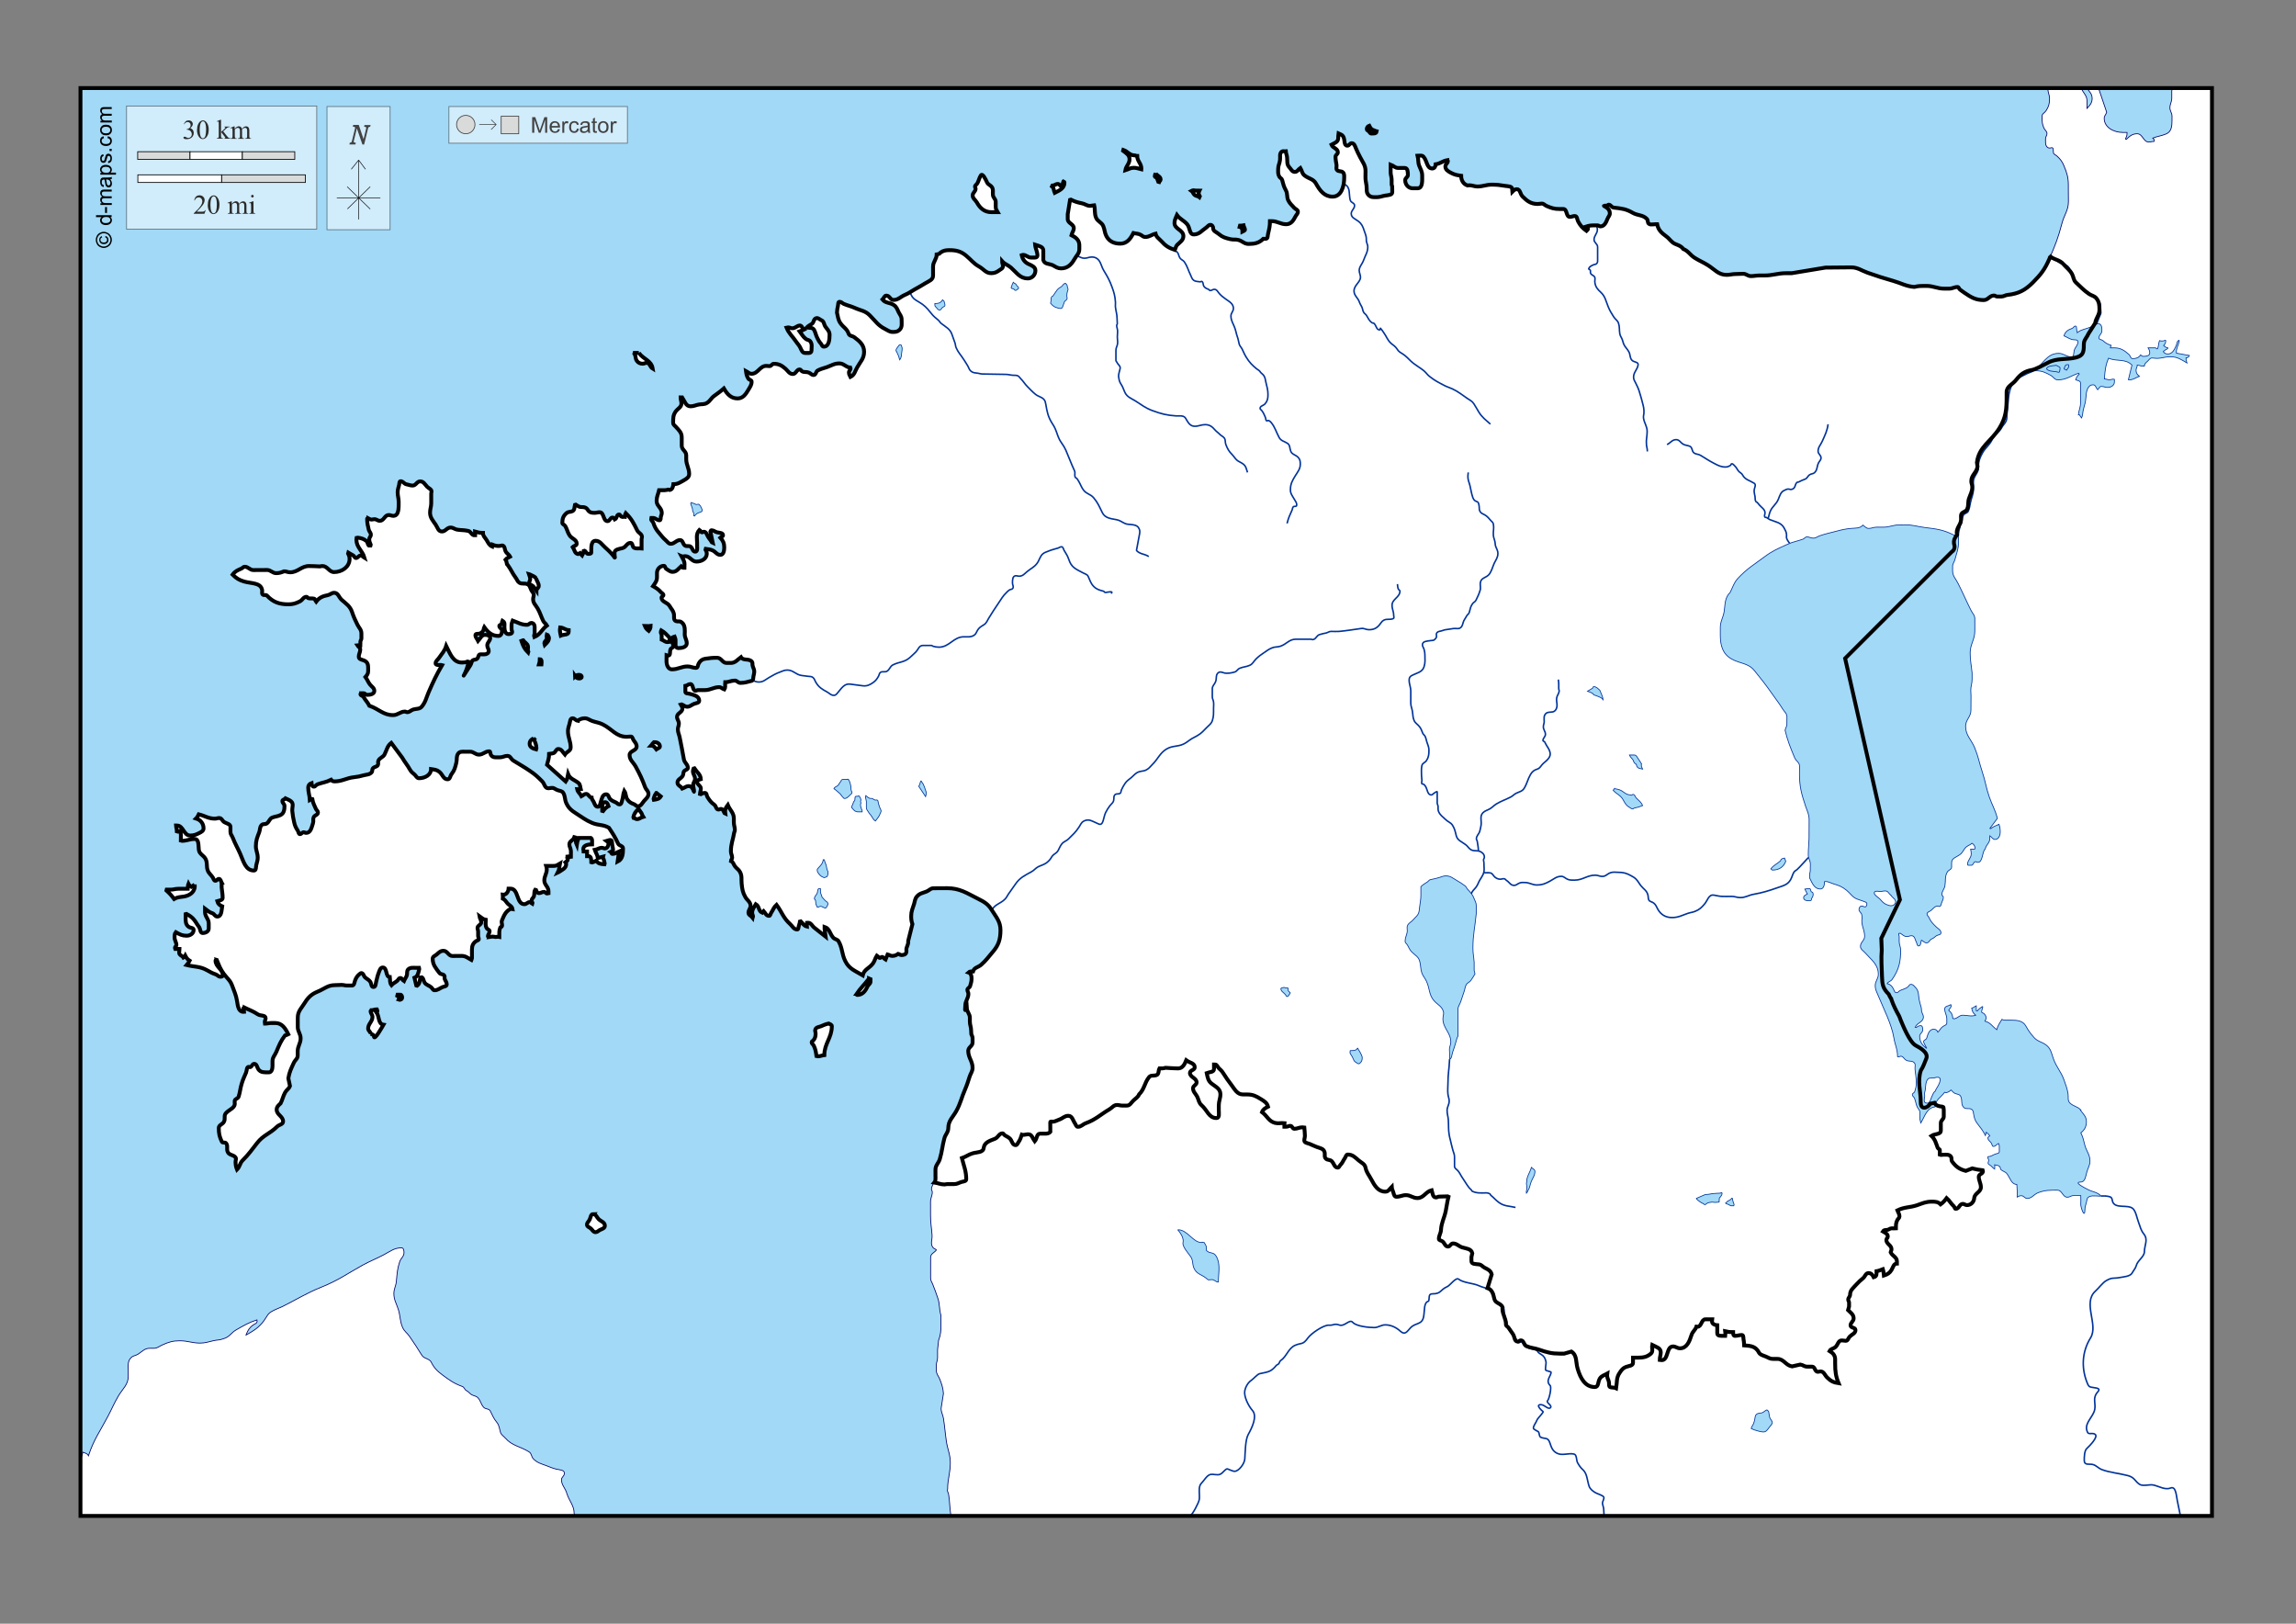 <?xml version="1.0" encoding="UTF-8"?>
<!DOCTYPE svg PUBLIC "-//W3C//DTD SVG 1.1//EN" "http://www.w3.org/Graphics/SVG/1.1/DTD/svg11.dtd">
<!-- Creator: CorelDRAW -->
<svg xmlns="http://www.w3.org/2000/svg" xml:space="preserve" width="297mm" height="210mm" version="1.1" style="shape-rendering:geometricPrecision; text-rendering:geometricPrecision; image-rendering:optimizeQuality; fill-rule:evenodd; clip-rule:evenodd"
viewBox="0 0 29700 21000"
 xmlns:xlink="http://www.w3.org/1999/xlink">
 <rect x="0" y="0" width="29700" height="21000" fill="#808080" stroke="none"/>
 <defs>
  <style type="text/css">
   <![CDATA[
    .str4 {stroke:black;stroke-width:10;stroke-opacity:0.502}
    .str3 {stroke:black;stroke-width:50}
    .str2 {stroke:#003399;stroke-width:20}
    .str7 {stroke:#434242;stroke-width:10}
    .str5 {stroke:black;stroke-width:10}
    .str0 {stroke:#000066;stroke-width:10}
    .str1 {stroke:#003399;stroke-width:10}
    .str8 {stroke:#2B2A29;stroke-width:7.62}
    .str6 {stroke:black;stroke-width:7.62}
    .fil4 {fill:none}
    .fil3 {fill:none;fill-rule:nonzero}
    .fil11 {fill:#D9DADA}
    .fil0 {fill:#A2D9F7}
    .fil8 {fill:#FEFEFE;fill-rule:nonzero}
    .fil7 {fill:#D9DADA;fill-rule:nonzero}
    .fil10 {fill:#434242;fill-rule:nonzero}
    .fil9 {fill:#2B2A29;fill-rule:nonzero}
    .fil2 {fill:#A2D9F7;fill-rule:nonzero}
    .fil6 {fill:black;fill-rule:nonzero}
    .fil1 {fill:white;fill-rule:nonzero}
    .fil5 {fill:#FEFEFE;fill-rule:nonzero;fill-opacity:0.502}
   ]]>
  </style>
 </defs>
 <g id="Plan_x0020_1">
  <rect class="fil0" x="1041" y="1139" width="27572" height="18467"/>
  <path class="fil1 str0" d="M28613 19606l0 -18467 -503 0c-5,12 -17,22 -17,36l0 95c0,49 -24,75 -24,124 0,43 27,65 27,108l0 55c0,75 -7,147 -75,175 -66,28 -107,28 -174,54 10,10 21,17 21,32 0,5 -5,6 -5,11 -27,0 -42,8 -68,8 -71,0 -78,-107 -149,-107 -61,0 -95,28 -140,72l-11 -3c6,-26 19,-38 19,-64l0 -22 -53 0c-118,0 -242,-64 -242,-183 0,-33 22,-46 32,-78l-106 -314 -152 0c35,47 70,76 70,135 0,56 -27,89 -67,129l0 -100c0,-72 -50,-95 -73,-164l-429 0c-1,6 -3,7 -3,13 0,49 21,75 21,124 0,64 -10,105 -46,158 -18,28 -51,36 -51,70 0,60 -1,99 24,153 13,29 40,40 40,72 0,26 -19,39 -19,65l0 52c0,34 19,70 54,70 11,0 16,-5 27,-5 26,0 17,39 21,64 4,25 30,28 48,46 44,40 66,71 89,126 38,91 56,149 56,248l0 66c0,57 1,90 1,147 0,115 -55,171 -84,283 -48,185 -87,283 -164,459 -58,134 -110,201 -212,303 -101,101 -185,145 -327,161 -33,3 -48,21 -81,21l-55 0c-17,0 -24,-13 -41,-13 -56,0 -76,59 -132,59 -100,0 -159,-32 -242,-89 -26,-17 -42,-30 -67,-48 -13,-10 -13,-32 -30,-32 -43,0 -65,21 -108,21l-66 0c-89,0 -137,-35 -226,-35 -63,0 -99,-2 -161,13 -108,-9 -166,-48 -271,-78 -131,-38 -203,-60 -330,-105 -83,-29 -128,-70 -215,-70 -130,0 -203,2 -332,3l-435 72 -72 0c-111,0 -172,30 -283,30l-66 0c-43,0 -66,8 -109,8 -40,0 -58,-30 -99,-30 -38,0 -60,3 -98,3 -45,0 -71,11 -116,11 -107,0 -153,-69 -244,-126 -64,-40 -105,-54 -169,-94 -62,-39 -81,-88 -148,-115 -28,-38 -59,-46 -102,-64 -55,-23 -70,-64 -118,-99 -62,-46 -103,-81 -118,-158 -21,-1 -32,3 -53,3 -21,0 -38,5 -54,-8 -21,-17 -7,-45 -27,-64 -54,-54 -116,-40 -183,-78 -85,-50 -146,-56 -244,-67 -30,-3 -38,-38 -67,-38 -9,0 -10,13 -19,13 -110,0 35,3 35,99 0,30 -19,42 -30,70 -19,49 -41,99 -94,99 -13,0 -19,-13 -33,-13l-52 0c-40,0 -62,4 -100,16 11,8 27,12 27,27 0,13 -12,17 -21,27 -51,-37 -77,-66 -107,-121 -15,-28 -11,-70 -43,-70 -26,0 -39,11 -64,11 -51,0 -33,-102 -84,-102l-52 0c-67,0 -106,-13 -167,-40 -23,-10 -34,-30 -59,-30 -21,0 -33,5 -54,5 -85,0 -136,-36 -196,-97 -33,-33 -28,-94 -75,-94 -25,0 -39,15 -56,32 -1,-13 -3,-20 -3,-33 0,-39 -53,-36 -91,-42 -66,-11 -105,-16 -173,-16 -72,0 -113,24 -185,24 -42,0 -65,-16 -107,-16 -8,0 -13,2 -21,3 -55,-18 -83,-68 -83,-126 -53,-7 -85,-13 -132,-38 -38,-20 -72,-40 -72,-83 0,-30 32,-40 32,-70 0,-5 -5,-7 -5,-11 -63,10 -90,44 -153,54 0,27 -16,54 -43,54 -74,0 -65,-99 -115,-153 -17,-19 -39,-13 -65,-13 -4,0 -6,3 -10,3 13,51 2,82 21,129 19,47 38,75 38,126 0,68 8,164 -60,164l-63 0c-56,0 -97,-49 -97,-105 0,-30 35,-38 35,-67 0,-39 -2,-91 -41,-91l-85 0c-41,0 -58,-29 -97,-43l0 99c0,38 13,59 13,97l0 63c0,9 7,13 7,23 0,29 1,45 1,74 0,38 -51,38 -89,44 -44,7 -69,21 -114,21 -42,0 -74,3 -103,-27 -34,-34 -21,-72 -27,-121 -5,-42 -14,-65 -14,-107 0,-32 1,-51 1,-83 0,-75 -36,-113 -70,-180 -23,-46 -37,-71 -56,-118 -11,-29 -22,-62 -54,-62 -24,0 -30,32 -54,32 -50,0 -29,-74 -54,-118 -14,-25 -35,-27 -62,-40 -7,44 8,83 -27,110 -22,17 -40,21 -64,35 19,46 83,49 83,99 0,25 -30,32 -30,56 0,42 7,66 13,107 4,24 -9,44 5,64 19,27 55,9 78,32 19,19 16,43 16,71 0,111 -38,243 -149,243 -107,0 -164,-76 -216,-169 -34,-62 -93,-61 -148,-105 -34,-27 -32,-60 -54,-97 -28,19 -38,51 -72,51 -36,0 -46,-34 -70,-59 -36,-38 -24,-79 -30,-132 -3,-30 -14,-46 -16,-75 -21,2 -39,-8 -54,5 -31,28 -16,64 -21,107 -5,46 -24,70 -24,115 0,40 -5,67 16,102 10,17 30,21 35,40 15,54 21,86 48,134 26,46 9,85 32,132 21,43 46,60 78,97 17,19 46,22 46,48 0,28 -20,40 -32,64 -27,54 -59,99 -119,99 -74,0 -113,-40 -187,-40l-23 0c0,63 -9,99 -24,161 -7,28 -1,67 -30,67l-32 0c-55,55 -113,67 -191,67 -54,0 -78,-36 -129,-51 -40,-11 -67,-1 -107,-11 -63,-15 -101,-25 -150,-67 -30,-26 -72,-35 -72,-75 0,-21 -13,-43 -35,-43 -25,0 -34,21 -54,35 -59,40 -90,89 -161,89 -61,0 -46,-85 -86,-132 -45,-52 -91,-63 -132,-118 -15,38 -32,60 -32,102 0,80 115,89 115,169 0,55 -42,77 -81,115 -19,19 -16,41 -30,64 -78,-26 -121,-53 -174,-113 -32,-35 -64,-50 -75,-97 -54,13 -79,43 -134,43 -24,0 -36,-15 -56,-27 -34,-19 -59,-15 -97,-24 -38,77 -85,137 -169,137 -80,0 -142,-27 -180,-97 -24,-46 -20,-81 -40,-129 -21,-52 -72,-58 -94,-110 -23,-58 -9,-99 -24,-161 -21,1 -33,8 -54,8 -42,0 -62,-24 -102,-32 -58,-12 -91,-21 -145,-48l-11 3 -30 185 0 64c0,54 78,62 78,116 0,37 -21,54 -30,91 58,29 102,65 102,130l0 52c0,56 -37,81 -64,130 -40,71 -91,118 -172,118 -42,0 -66,-17 -102,-38 -51,-26 -113,-13 -128,-70l0 -124c0,-50 -58,-58 -106,-74 5,56 30,86 30,142 0,15 -15,24 -30,24l-52 0c-43,0 -62,-35 -105,-35 -7,0 -10,3 -16,5 13,56 40,92 91,115 42,19 86,37 86,83 0,56 -44,102 -99,102 -101,0 -141,-73 -217,-140 -42,-37 -79,-42 -115,-83 0,26 11,39 11,64 0,30 -28,39 -51,56 -33,24 -60,35 -102,35 -69,0 -95,-52 -156,-86 -75,-42 -103,-88 -169,-142 -68,-56 -127,-70 -215,-70 -45,0 -76,5 -113,30 -11,7 -16,21 -30,21 -8,0 -13,1 -21,3 0,64 -47,95 -47,159l0 117c0,54 -52,69 -98,97 -54,34 -85,50 -140,81 -50,28 -76,50 -129,72 -57,25 -83,64 -145,64 -42,0 -50,-56 -91,-56 -28,0 -31,31 -51,51 38,48 93,36 145,70 37,24 45,54 64,94 17,34 38,53 38,91 0,56 12,103 -30,140 -26,23 -52,24 -86,24 -40,0 -61,-20 -97,-38 -93,-46 -125,-103 -199,-177 -61,-61 -118,-61 -196,-97 -52,-23 -87,-28 -140,-51 -21,-9 -30,-27 -54,-27 -21,0 -17,30 -21,51 -8,34 -11,54 -13,89 13,51 14,91 43,134 38,56 86,73 107,137 11,33 48,28 75,48 70,52 126,100 126,188 0,87 -49,128 -91,204 -28,50 -32,94 -86,121 -11,-21 -19,-35 -19,-59 0,-21 21,-30 21,-51 0,-5 -5,-6 -5,-11 -58,-5 -81,-54 -140,-54 -66,0 -99,26 -161,48 -46,17 -75,20 -118,43 -27,14 -23,59 -54,59 -28,0 -38,-23 -64,-32 -32,-12 -56,0 -86,-16 -13,-7 -15,-24 -30,-24 -42,0 -47,59 -89,59 -46,0 -62,-40 -97,-70 -48,-42 -87,-62 -150,-62 -23,0 -30,30 -54,30 -17,0 -26,-3 -42,-3 -85,0 -107,102 -191,102 -31,0 -45,-21 -72,-35 5,40 9,63 30,97 12,19 43,17 43,40 0,43 -19,65 -40,102 -36,61 -71,115 -142,115 -85,0 -134,-55 -177,-129 -46,41 -77,60 -126,97 -41,30 -50,65 -94,91 -34,20 -60,13 -99,19 -44,7 -68,24 -113,24 -60,0 -74,-65 -107,-115l-21 0c0,31 11,47 11,78 0,50 -46,64 -75,105 -34,48 -32,89 -32,148 0,21 18,30 32,46 42,46 79,77 79,139l0 109c0,52 58,70 58,122l0 50c0,77 38,116 38,193 0,39 -28,59 -62,78 -52,29 -83,54 -142,54 -4,34 -13,67 -46,75l-21 -5c-17,3 -26,8 -44,8l-74 0c-13,54 -32,84 -32,140 0,65 67,88 67,153 0,23 -10,34 -13,56 -2,16 1,40 -16,40 -34,0 -50,-30 -84,-30l-21 0c-1,6 -3,10 -3,16 0,20 21,27 27,46 19,56 36,87 75,132 33,38 50,64 89,97 22,19 32,43 62,43 50,0 70,-48 121,-48 36,0 33,49 62,70 23,17 53,-2 75,16 26,21 25,64 59,64 34,0 23,-52 24,-86 3,-77 -22,-138 30,-196 15,8 17,32 35,32 9,0 13,-8 21,-8 32,0 38,35 54,62 17,30 34,44 51,75l11 5 -30 -142c3,-7 5,-19 13,-19 31,0 45,20 75,27 32,7 75,5 75,38 0,18 -22,17 -35,30 36,40 51,74 51,128 0,42 -9,95 -51,95 -44,0 -58,-37 -97,-56 -32,-16 -55,-15 -91,-21l-3 11c12,19 16,34 16,56 -5,64 -70,97 -134,97 -62,0 -83,-70 -145,-70 -19,0 -32,8 -48,1 20,38 39,61 39,104 0,17 1,28 0,45l-14 0c-14,0 -20,-9 -30,-19 -38,34 -59,72 -110,72 -34,0 -51,-21 -81,-38 -17,-9 -12,-40 -32,-40 -49,0 -89,42 -89,91l0 55c0,50 -23,76 -51,117 43,25 69,40 102,78 12,14 32,19 32,38 0,15 -24,17 -24,32 0,59 76,58 105,110 21,38 44,55 54,97 8,38 -9,83 27,97 24,9 45,-3 67,11 42,27 48,70 48,120 0,15 -1,23 -1,39 0,47 26,70 26,117 0,49 -61,62 -110,62 -19,0 -35,-16 -35,-36l0 -66c0,-19 -7,-29 -13,-46 -17,5 -38,11 -38,30 0,38 21,56 21,94 0,21 -27,21 -35,40 -13,31 4,81 -30,81 -8,0 -14,-3 -21,-5 0,30 -1,46 -1,76 0,50 21,107 70,107 81,0 123,-38 204,-38 42,0 65,19 107,19 26,0 23,-35 35,-56 19,-34 44,-56 83,-62 60,-9 95,-13 156,-13 54,0 68,67 121,67l55 0c59,0 85,-40 132,-75 29,50 100,14 140,56 14,15 6,33 11,54 7,30 21,45 21,75 0,26 -7,42 -11,67 -3,22 1,48 -21,54 -57,14 -89,27 -148,27 -30,0 -42,-30 -71,-30 -49,0 -76,21 -125,21 -2,21 0,34 0,56 0,15 -3,25 -11,38 -28,-9 -38,-30 -67,-30 -72,0 -111,38 -183,38l-90 0c-13,0 -19,8 -32,8 -43,0 -26,-86 -68,-86 -26,0 -39,20 -64,24l0 76c0,24 34,20 56,26 56,16 123,30 123,89 0,30 -37,30 -64,40 -36,13 -53,38 -91,38 -30,0 -44,-20 -72,-30l-11 3c10,18 21,30 21,51 0,50 -70,58 -70,107 0,34 24,52 24,86 0,30 -13,46 -13,75 0,43 16,66 24,107 22,109 34,171 54,282 8,46 51,63 51,110 0,23 -30,23 -46,40 -17,19 -8,43 -21,64 -23,36 -67,44 -67,86 0,39 42,44 62,78 32,-11 49,-32 83,-32 36,0 54,31 64,64 2,10 5,14 5,1 0,-31 -11,-48 -11,-79 0,-33 24,-48 24,-81 0,-39 -27,-58 -27,-97 0,-14 3,-22 8,-35l11 -3c35,53 79,77 83,140 -21,7 -48,12 -48,35 0,38 48,48 48,86 0,28 -9,42 -11,70l11 3c18,-10 32,-16 54,-16 24,0 19,34 32,54 28,42 44,68 86,97 28,19 23,64 56,64 13,0 19,-8 32,-8 28,0 32,30 46,54l11 5c-1,-10 -3,-16 -3,-26 0,-36 14,-56 35,-84 28,68 78,100 78,174l0 52c0,38 13,59 13,97 0,11 -3,20 -8,31 -16,97 -43,148 -43,246 0,32 16,50 16,82 0,18 -15,25 -16,43 32,11 32,43 54,70 23,30 47,39 64,72 28,52 15,91 21,150 7,70 13,114 48,174 25,44 67,62 67,113 0,36 -27,53 -27,89 0,32 35,39 54,64 1,-5 5,-6 5,-11 0,-21 -11,-32 -11,-52 0,-47 25,-70 48,-111 46,27 32,90 81,110 6,-8 11,-14 19,-21 24,27 34,62 70,62 18,0 17,-23 27,-38 27,-41 34,-72 70,-105 70,94 86,168 174,247 34,30 48,72 94,72 17,0 15,-24 19,-40 5,-24 14,-37 16,-62l11 -3c29,29 40,58 79,67 -1,-18 -1,-28 1,-46 5,0 8,-3 13,-3 42,0 52,42 86,67 56,42 86,70 142,113l-13 -99 0 -27c65,21 65,84 110,137 22,26 56,21 72,51 51,91 39,161 86,255 50,101 128,125 225,183 19,-79 86,-90 132,-153 26,-36 27,-65 51,-102 17,11 23,30 43,30 9,0 12,-13 21,-13 23,0 29,25 48,35l27 -67c23,5 35,19 59,19 31,0 54,-9 78,-27 17,3 23,16 40,16 28,0 56,-5 64,-32 7,-23 -3,-39 5,-62 12,-34 24,-55 21,-91l54 -215c-13,-38 -16,-63 -16,-103 0,-64 19,-98 38,-160 11,-39 11,-67 38,-97 36,-40 74,-42 123,-62 35,-14 51,-42 89,-42 68,0 107,-1 176,-1 165,0 253,63 401,137 80,40 130,69 177,145 58,94 113,150 113,260 0,118 -23,195 -102,285 -56,65 -83,107 -148,164 -40,34 -92,35 -105,86 -23,0 -42,-3 -59,13 32,11 40,42 40,75 0,40 -7,64 -19,102 -7,21 -35,26 -35,48 0,20 13,31 13,51 0,61 -40,91 -40,152 0,38 -14,92 19,33 3,51 40,74 40,125l0 50c0,44 16,68 16,111 0,20 3,32 3,52 8,19 16,32 16,53l0 55c0,47 -56,60 -56,107 0,89 56,132 56,220 0,46 -24,69 -38,113 -21,65 -32,103 -59,166 -48,109 -57,178 -115,282 -46,81 -102,124 -102,217 0,56 -37,81 -51,134 -28,104 -28,165 -59,268 -16,54 -56,79 -56,136l0 77c0,40 7,79 -27,101 -7,30 -24,44 -24,75 0,15 11,22 11,38 0,50 -23,76 -23,125l0 176c0,101 13,156 20,257 4,63 -27,113 13,161 13,15 29,15 43,30 -28,38 -75,48 -75,96l0 270c0,31 15,46 26,74 28,67 40,107 64,174 32,87 17,141 44,234 1,47 0,74 0,121 0,79 -3,127 -31,201l-13 121 0 103c0,38 -16,58 -16,95l0 68c0,49 28,72 46,117 26,68 40,109 46,183l-30 192c0,51 21,77 30,128 18,115 21,183 38,298 16,109 51,168 51,278 0,132 -35,210 -35,342 0,5 -3,7 -3,11 0,23 13,34 16,56 17,104 12,166 29,271l16307 0zm-22051 -12304c48,64 62,110 110,174 17,23 21,47 46,62 33,19 60,4 97,16 36,11 40,44 56,78 12,25 32,36 32,64 0,21 -8,33 -8,54 0,52 33,76 59,121 34,60 42,99 72,161 13,26 35,34 48,59 -68,50 -83,115 -161,148 -1,-5 -5,-6 -5,-11 0,-15 7,-24 7,-40l0 -82c0,-25 -17,-48 -42,-48 -23,0 -33,24 -56,24 -75,0 -113,-28 -185,-54 -7,21 -16,32 -16,54l0 55c0,15 8,23 8,38 0,21 -27,27 -48,27 -42,0 -52,-52 -52,-93 0,-15 1,-23 1,-39 0,-19 -11,-30 -27,-40 -7,16 -3,30 -13,43 -9,11 -27,10 -27,24 0,28 35,34 35,62 0,32 -14,67 -46,67 -83,0 -134,-45 -183,-113l-5 11c-2,34 -21,56 -51,70 -21,9 -59,-3 -59,21 0,32 21,46 35,75 30,-34 43,-78 89,-78 30,0 67,10 67,40 0,40 -38,56 -38,97 0,29 19,42 19,71 0,28 -27,44 -54,44l-55 0c-29,0 -20,43 -44,59 -14,9 -27,9 -43,13 -28,9 -24,42 -40,67 -174,261 -37,90 -27,-43l-11 -3c-27,11 -44,13 -72,13 -115,0 -152,-111 -204,-215 -21,68 -54,97 -94,156 -17,26 -43,38 -43,70 0,17 21,21 38,21 13,0 21,-1 34,-1 5,0 7,3 11,4 -77,132 -111,207 -172,346 -33,75 -38,125 -89,188 -28,35 -67,26 -110,38 -32,9 -46,35 -81,35 -11,0 -16,-8 -27,-8 -62,0 -92,46 -154,46 -129,0 -184,-80 -307,-121 -26,-51 -48,-66 -75,-113 -11,-19 -40,-16 -40,-38 0,-5 5,-6 5,-11l34 0c21,0 28,21 49,21 40,0 91,-11 91,-51 0,-39 -32,-53 -56,-83 -27,-34 -33,-62 -59,-97 20,-23 35,-42 35,-72 0,-54 9,-106 -38,-134 -34,-20 -83,-17 -83,-56 0,-37 19,-57 19,-94 0,-26 -25,-32 -38,-54 15,-2 25,-1 40,0 1,-18 0,-28 0,-46 0,-17 13,-25 13,-42l0 -66c0,-48 -30,-70 -51,-112 -31,-62 -48,-99 -70,-164 -26,-77 -74,-105 -134,-158 -38,-34 -45,-91 -97,-91 -34,0 -48,23 -81,30 -67,13 -113,32 -153,86 -12,-14 -9,-36 -27,-40 -30,-7 -50,2 -78,-8 -9,-3 -9,-16 -19,-16 -40,0 -50,41 -86,59 -54,27 -90,38 -150,38 -116,0 -197,-28 -276,-113 -14,-15 -38,1 -54,-13 -16,-14 -5,-35 -8,-56 -15,-100 -137,-85 -234,-113 -64,-19 -100,-41 -148,-89 32,-44 63,-56 113,-78 17,-7 24,-24 43,-24 47,0 66,43 113,43 68,0 107,-1 176,-1 49,0 70,41 119,41 41,0 64,-9 102,-24 30,0 48,13 78,13 100,0 144,-81 244,-81 56,0 87,3 142,5 12,-3 19,-5 32,-5 66,0 85,78 150,78 102,0 201,-67 201,-169 0,-28 -6,-44 -19,-70l3 -11c25,16 43,21 67,38 13,9 15,30 32,30 26,0 33,-32 59,-32 23,0 32,19 51,30 -28,-97 -105,-135 -105,-236 0,-9 2,-13 3,-22l16 -3c46,7 74,14 110,43 20,16 13,42 32,59l21 0 3 -11c-10,-26 -19,-42 -19,-70 0,-24 21,-35 21,-59 0,-28 -20,-38 -27,-64 -13,-54 -21,-87 -21,-142 0,-5 7,-6 8,-11 19,9 28,21 48,21 15,0 23,-5 38,-5 28,0 42,21 70,21 54,0 62,-75 115,-75 23,0 36,11 59,11 75,0 70,-105 70,-180 0,-48 -13,-75 -13,-123 0,-40 10,-61 19,-99 4,-18 0,-46 19,-46 32,0 44,33 75,40 32,5 48,16 81,16 43,0 54,-54 97,-54 45,0 60,38 91,70 23,23 56,30 56,62 0,9 -4,14 -4,23l0 128c0,47 -15,73 -15,120 0,66 35,101 72,156 26,38 34,89 81,89 48,0 64,-51 113,-51 34,0 50,21 83,27 55,9 87,4 142,16 36,7 40,43 72,56l20 0c0,-18 1,-28 0,-46 38,11 61,16 101,16 0,41 27,59 48,94 22,36 33,67 72,83 2,-9 4,-15 5,-24 32,13 52,17 86,16 21,-1 38,-13 54,0 21,18 15,42 27,67 15,32 43,40 59,72 -23,13 -42,17 -59,38 11,17 15,38 19,59zm-3696 4123l0 54c5,52 13,82 13,134 0,32 -39,33 -70,43 9,35 32,54 64,67 -9,57 -7,132 -64,132 -30,0 -36,-34 -64,-43 -41,-13 -60,-34 -94,-59l0 45c0,60 48,86 48,146l0 66c0,38 -40,58 -78,58 -28,0 -29,-34 -38,-59 -7,-21 -19,-30 -30,-48 -39,-66 -70,-103 -142,-140l-11 3 0 34c0,53 -3,100 40,130 24,16 64,11 64,40 0,46 -45,75 -91,75 -57,0 -90,-17 -140,-46 -16,20 -16,40 -16,66 0,42 24,62 24,103 0,14 -19,18 -19,32 0,7 3,10 5,16l54 0c0,28 -13,52 5,72 15,17 34,20 46,40 12,-6 18,-12 24,-24 15,30 28,46 56,64 -11,23 -21,36 -38,56 103,26 170,15 263,67 43,24 66,38 113,54 23,8 34,30 59,30 14,0 32,-2 32,-16 0,-84 -94,-109 -94,-193 0,-5 5,-6 5,-11l11 3c30,72 45,117 91,180 42,57 83,83 107,150 28,77 51,121 64,201 10,62 18,140 81,140 4,0 6,-3 10,-3 -1,-17 -8,-26 -8,-43 0,-5 7,-6 8,-11 70,35 113,46 177,89 36,24 102,7 102,51 0,19 -11,30 -11,49 0,8 2,13 3,21 31,0 48,-8 79,-8l55 0c86,0 129,68 167,145 -16,8 -26,12 -43,16 -54,72 -76,127 -110,209 -20,48 -51,72 -51,124l0 63c0,36 -11,81 -47,81 -55,0 -105,5 -136,-40 -19,-28 -19,-70 -54,-70 -28,0 -29,43 -56,43 -5,0 -6,-5 -11,-5 -33,0 -26,45 -38,75 -23,55 -39,85 -56,142 -20,64 -20,105 -40,169 -9,28 -51,28 -51,57l0 21c11,70 -70,85 -115,137 -28,32 -3,72 -24,110 -19,36 -67,40 -67,81 0,70 9,114 40,177 9,19 40,3 54,19 30,35 1,77 24,118 22,40 73,30 99,67 13,19 -1,36 0,59 1,38 5,62 19,97 39,-39 35,-81 72,-118 81,-81 117,-134 188,-225 81,-104 166,-120 258,-212 28,-28 78,-27 78,-67 0,-68 -83,-85 -83,-153 0,-37 24,-56 51,-81 27,-54 31,-92 59,-142 19,-35 49,-45 62,-83l-21 -99c13,-82 36,-124 70,-199 17,-38 51,-54 51,-96l0 -55c0,-66 38,-101 38,-167 0,-58 -37,-87 -37,-146l0 -122c0,-85 49,-123 93,-195 45,-72 88,-110 166,-142 85,-35 129,-83 221,-83 34,0 53,-3 87,-3 27,0 42,8 68,8l66 0c31,0 30,-38 41,-67 15,-40 33,-63 67,-89 5,-1 5,-5 11,-5 30,0 30,36 51,56 26,24 52,30 70,62 13,24 9,62 38,62 30,0 28,-38 35,-67 12,-48 17,-77 35,-123 11,-29 20,-62 51,-62 60,0 32,123 91,123 5,42 -4,72 21,105 23,-25 45,-32 72,-54 17,-13 21,-38 43,-38 23,0 26,28 46,40 11,-27 24,-40 35,-67 13,-32 -3,-62 21,-86 28,-25 59,-19 97,-19l42 0 3 16c-12,48 -16,94 -62,113l24 99 11 3c35,-26 34,-61 40,-105l21 -3c24,16 19,43 35,67 22,34 55,35 86,62 17,14 21,38 43,38 43,0 63,-23 102,-40 23,-10 56,-9 56,-35 0,-30 -17,-44 -27,-72 -5,-15 4,-30 -5,-43 -17,-23 -48,-12 -64,-35 -46,-62 -86,-104 -86,-183 0,-29 30,-36 51,-54 30,-26 49,-48 89,-48 52,0 64,67 116,67 46,0 71,-1 117,-1 54,0 80,26 127,52 3,-8 8,-12 8,-21l0 -117c0,-47 17,-81 56,-107 13,-8 32,-9 32,-24 0,-17 -8,-25 -8,-42l0 -55c0,-19 -8,-29 -8,-48 0,-34 48,-39 48,-72 0,-33 -19,-48 -24,-81 30,21 46,42 83,48 0,42 -9,70 11,107 9,19 38,19 38,40 0,28 -21,40 -21,67 0,5 5,6 5,11 23,-3 36,-8 59,-8 13,0 20,5 33,5 19,0 32,-5 50,-1 0,-48 -5,-78 13,-122 4,-9 19,-6 21,-16 7,-29 -11,-48 0,-75 28,-67 47,-117 113,-150 7,2 16,4 24,5 -7,-42 -44,-48 -70,-81 -19,-24 -29,-43 -56,-56 1,-20 2,-31 0,-51 42,5 72,-36 75,-78l26 0c105,0 73,201 178,201 29,0 41,-27 70,-27 15,0 19,14 32,21l3 -11c-4,-13 -11,-19 -11,-32 0,-23 23,-32 30,-54 9,-32 -1,-55 16,-83l11 3c8,19 16,40 38,40 26,0 39,-16 64,-16 19,0 24,21 43,21 7,0 9,-4 16,-5l0 -25c0,-58 -54,-81 -54,-139 0,-57 32,-87 32,-144 0,-17 -3,-28 -8,-44l99 0c33,0 50,-13 79,-30 -10,45 -6,74 -27,115l11 -5c46,-31 97,-49 97,-105 0,-9 -6,-13 -11,-21 15,-13 32,-20 32,-40 0,-9 -8,-12 -8,-21 0,-5 3,-7 3,-11 5,0 6,-5 11,-5 5,0 5,8 11,8 9,0 14,-2 23,-3l0 -73c0,-35 -20,-53 -20,-88 0,-44 51,-50 64,-91 6,2 9,4 16,5 4,37 1,60 16,94 5,-37 11,-58 27,-91l156 0c15,10 15,28 15,46l0 37c-50,0 -114,11 -114,62 0,12 5,19 5,31 17,1 27,0 44,0l0 60 19 0c34,0 36,44 36,78l11 3c22,-5 34,-14 54,-24 21,42 60,45 105,48l3 -11c-7,-31 -9,-50 -24,-78l3 -11c-26,6 -40,15 -67,19 -7,-44 -26,-63 -40,-105 37,-6 54,-27 91,-27 15,0 23,8 38,8 32,0 48,-33 48,-64 0,-15 -12,-23 -24,-32 19,-5 29,-13 48,-13 25,0 21,34 24,59 3,28 11,42 11,70 0,15 -19,17 -32,24 11,8 10,27 24,27 36,0 54,-19 86,-32l-19 132c65,-32 70,-99 70,-172 0,-34 -50,-31 -64,-62 -38,-83 -67,-127 -118,-204 -75,-44 -135,-29 -215,-62 -87,-36 -129,-73 -209,-123 -62,-39 -99,-70 -129,-137 -21,-48 -11,-84 -38,-129 -15,-26 -44,-25 -72,-35 -29,-9 -43,-30 -74,-30 -18,0 -29,5 -47,5 -48,0 -47,-58 -81,-91 -57,-57 -91,-89 -158,-134 -81,-55 -130,-81 -212,-132 -33,-20 -39,-62 -78,-62 -38,0 -59,19 -97,19l-55 0c-28,0 -48,-9 -62,-32 -10,-16 -2,-46 -21,-46 -55,0 -79,43 -134,43 -46,0 -67,-38 -113,-38l-68 0c-35,0 -66,-4 -87,24 -27,38 -13,72 -24,118 -15,61 -23,98 -62,148 -20,26 -18,67 -51,67 -56,0 -63,-62 -107,-97 -35,-28 -63,-28 -107,-35 0,76 -80,118 -156,118 -28,0 -35,-27 -56,-46 -27,-23 -45,-36 -62,-67 -34,-62 -64,-91 -99,-153l-142 -191c-52,41 -56,88 -86,148 -20,40 -62,42 -81,83 -8,19 3,36 -5,54 -13,27 -44,21 -64,43 -15,16 -4,38 -19,54 -29,31 -63,26 -105,38 -48,13 -74,19 -123,24 -100,11 -151,54 -251,54 -19,0 -34,-7 -44,-21 -68,34 -109,34 -177,59 -19,7 -25,30 -46,30 -21,0 -28,-25 -30,-46 -26,9 -43,29 -43,56 0,63 17,98 21,161 8,-5 14,-9 21,-13l11 3c9,52 25,78 46,126 8,19 27,27 27,48 0,32 -44,32 -56,62 -11,27 1,48 -8,75 -19,56 -29,126 -89,126 -13,0 -19,-8 -32,-8 -21,0 -28,24 -48,24 -19,0 -17,-27 -27,-43 -26,-40 -38,-64 -48,-110 -12,-56 -19,-88 -24,-145 -4,-50 22,-95 -16,-126 -24,-20 -44,-24 -72,-38 -13,16 -40,14 -40,35 0,26 27,36 27,62 0,50 -7,96 -51,118 -38,19 -64,17 -105,32 -40,15 -40,56 -75,78 -22,13 -46,1 -64,19 -28,28 -18,58 -32,94 -26,66 -43,108 -43,180 0,58 24,89 24,148 0,38 -11,59 -19,97 -6,29 0,70 -30,70 -108,0 -134,-116 -177,-215 -36,-82 -64,-125 -97,-209 -11,-29 -30,-44 -30,-74l0 -66c0,-38 -45,-42 -78,-61 -29,-17 -34,-54 -67,-54 -22,0 -34,8 -56,8 -85,0 -127,-36 -209,-56 -11,22 -17,36 -35,54 60,19 97,65 97,128 0,32 -28,46 -56,60 -42,22 -70,32 -118,32 -83,0 -87,-129 -169,-129l-13 0c2,30 11,46 11,75 4,1 6,5 11,5 13,0 20,-7 32,-13 14,47 8,77 8,126 5,1 8,5 13,5 65,0 100,-24 165,-24 58,0 48,81 55,140 7,60 67,70 91,126 22,51 5,88 24,140 15,42 44,56 67,94 10,17 12,40 32,40 20,0 26,-24 46,-24 23,0 27,37 38,56zm4574 8181l-6400 0 0 -741c20,-27 24,-51 32,-83 31,13 57,14 72,46 70,-212 148,-312 252,-510 55,-104 77,-164 137,-266 57,-95 126,-143 126,-253l0 -71c0,-69 -11,-126 40,-172 28,-25 57,-22 89,-43 54,-36 84,-75 148,-75l55 0c45,0 67,-25 108,-43 83,-37 136,-54 227,-54 103,0 159,30 262,30 70,0 108,-17 177,-32 46,-10 80,-6 123,-24 81,-20 101,-79 172,-118 99,-56 154,-90 263,-126 1,7 3,10 3,17 0,29 -31,34 -54,50 -46,34 -64,66 -86,118l-3 11c101,-58 162,-93 231,-185 36,-49 48,-91 102,-121 52,-29 86,-38 140,-64 197,-98 299,-168 502,-250 217,-87 324,-168 529,-282 106,-58 171,-80 279,-137 85,-45 133,-89 228,-89 27,0 32,35 32,62 0,51 -40,70 -56,118 -32,95 -33,154 -43,255 -6,62 -32,94 -32,156 0,81 31,124 56,201 30,90 19,150 56,236 23,53 58,70 91,118 64,93 99,146 158,242 29,47 85,39 118,83 41,83 78,119 148,172 93,69 149,110 258,150 28,10 28,41 54,54 29,14 38,34 64,51 32,19 61,15 86,43 36,41 36,81 72,121 26,28 68,14 86,48 30,58 42,95 83,145 34,41 33,78 48,129 11,36 38,47 62,75 92,105 191,106 309,180 35,21 27,62 56,91 51,51 97,61 164,86 51,19 79,33 132,46 44,11 105,8 105,54 0,36 -38,48 -38,83 0,72 52,109 70,180 34,103 94,152 94,260 0,13 12,17 11,30zm32 -10283c-29,-5 -38,-32 -67,-32 -30,0 -31,38 -38,67 -9,38 -21,59 -21,98 0,85 35,129 35,213 0,46 -50,52 -75,91 -29,-32 -42,-72 -86,-72 -24,0 -29,26 -46,43 -20,20 -44,14 -72,19 0,56 -13,87 -27,142l242 217c23,-32 22,-57 30,-97 26,64 80,72 134,115 26,21 21,48 30,81 -18,3 -28,1 -46,0 8,42 38,54 56,91 23,-11 34,-30 59,-30 34,0 39,46 72,48 2,24 17,35 27,56 13,28 22,62 54,62 25,0 28,-30 35,-54 16,-48 22,-107 72,-107 32,0 31,42 54,64 23,23 46,28 75,43 16,9 24,24 43,24 25,0 28,-30 35,-54 15,-46 10,-76 27,-121 26,38 15,73 40,110 23,34 48,48 86,62 20,7 27,27 48,27 42,0 56,-38 83,-70 27,-31 56,-50 56,-91 0,-38 -30,-51 -43,-86 -40,-108 -68,-167 -123,-268 -32,-57 -78,-83 -78,-148 0,-56 91,-54 91,-110 0,-36 -20,-54 -40,-83 -12,-18 -13,-46 -35,-46 -21,0 -32,3 -53,3 -137,0 -189,-100 -312,-161 -49,-24 -83,-25 -134,-43 -38,-13 -56,-35 -97,-35 -34,0 -63,11 -91,30zm317 1121l0 44 11 3c22,-30 38,-46 70,-64 -8,-25 -17,-50 -43,-51 -31,-2 -38,38 -38,69zm494 54l-24 -35c-36,32 -56,58 -67,105l3 11c18,3 25,16 43,16 34,0 48,-21 81,-30 -16,-25 -16,-44 -35,-67zm185 -897c-24,0 -30,26 -46,43 32,0 48,23 67,48 17,-13 46,-15 46,-38 0,-34 -34,-54 -67,-54zm21 655c-20,27 -27,46 -35,78l3 11c38,-6 69,-10 89,-43 -22,-17 -34,-30 -56,-46zm-964 -3696c-33,0 -50,-14 -78,-32l-11 3c-8,32 -2,66 -32,81 -28,13 -52,5 -75,24 -42,34 -56,72 -56,126 0,22 27,24 38,43 25,43 27,75 54,118 30,48 94,54 94,110 0,26 -32,24 -51,43 24,37 23,81 67,91l27 -13c9,13 15,21 27,32 12,-21 17,-35 21,-59l11 -3c21,10 22,40 46,40 17,0 40,1 40,-16l0 -38c0,-49 5,-115 54,-115 60,0 81,47 126,86 167,146 121,182 121,72 0,-48 59,-51 105,-64 46,-13 54,-67 102,-67 31,0 19,50 46,64 15,7 26,8 44,8 21,0 32,-2 53,0l0 -120c0,-11 5,-17 5,-28 0,-41 -44,-50 -62,-86 -46,-93 -72,-148 -148,-223 -9,16 -9,30 -11,48 -18,-2 -30,7 -46,-3 -13,-8 -14,-27 -30,-27 -32,0 -25,50 -54,64 -7,-13 -15,-24 -30,-24 -31,0 -34,46 -64,46 -60,0 -43,-115 -103,-115 -26,0 -40,8 -66,8 -118,0 -57,-75 -164,-75zm10221 -4885c-18,-13 -25,-28 -35,-48 -20,7 -32,24 -32,46 0,13 15,16 24,24 13,12 17,31 35,31 12,0 19,-1 32,-1 18,0 36,-9 38,-27 -21,-5 -41,-17 -62,-24zm-1662 1240c-17,3 -26,5 -43,5 -1,7 -3,10 -5,16 26,6 35,32 35,59 13,-7 32,-9 32,-24 0,-19 -16,-38 -19,-56zm-617 -448c-11,0 -17,-5 -28,-5 -11,0 -17,3 -27,8 19,14 20,35 38,51 19,18 43,13 64,30l5 -11 -16 -32c4,-16 3,-28 11,-43 -19,-1 -29,3 -48,3zm-519 -223c-7,13 -11,22 -11,38 0,11 15,8 21,16 13,17 16,33 24,54l11 3c5,-13 19,-18 19,-32 0,-40 -41,-46 -64,-78zm-276 -234c-62,0 -83,-50 -142,-70l-3 11c43,32 83,56 83,110 0,59 -44,83 -54,142 42,-13 64,-32 107,-32 38,0 60,10 97,19 0,-4 3,-6 3,-10 0,-66 -54,-95 -54,-162 -15,0 -23,-8 -38,-8zm-918 338c-10,25 -6,47 -24,67 -19,-11 -26,-35 -48,-35 -28,0 -42,21 -70,21l-5 11c27,21 21,51 35,83 64,-32 126,-60 126,-132 0,-8 -6,-13 -13,-16zm-1143 67c0,11 8,16 8,27 0,36 -38,50 -38,86 0,41 34,56 54,91 43,77 100,126 189,126l80 0c-14,-24 -25,-40 -25,-68l0 -66c0,-36 -32,-50 -36,-87 -5,-40 9,-70 -13,-102 -20,-29 -50,-32 -64,-64 -19,-41 -58,-125 -81,-86 -21,36 -24,62 -43,99 -9,18 -30,23 -30,43zm-2177 1823c40,3 79,-3 97,32 19,38 21,64 40,102 15,30 24,48 46,72 13,16 16,40 38,40 66,0 75,-87 75,-153 0,-46 -28,-68 -54,-105 -21,-31 -16,-68 -51,-83 -26,-11 -39,-33 -67,-27 -37,8 -28,56 -59,75 -26,17 -42,23 -64,46zm-240 -3c-8,0 -13,1 -21,3 32,79 75,109 123,180 21,32 40,46 56,81 15,32 27,67 62,67l52 0c16,0 30,-13 30,-30 0,-48 12,-83 -16,-121 -14,-19 -37,-15 -56,-30 -40,-30 -51,-60 -81,-99 21,-8 34,-11 54,-21 -21,-21 -27,-58 -56,-54 -36,6 -50,30 -86,35 -24,4 -38,-11 -62,-11zm-1932 330l-54 0 -3 11c21,29 10,58 30,89 18,28 44,40 78,40 20,0 31,-11 51,-11 42,0 42,54 78,75 -17,-106 -117,-119 -180,-204zm290 3591c-2,7 -5,13 -5,21 0,17 11,26 11,42l0 54c30,12 44,32 76,32 10,0 16,-2 26,-3l0 -54c-40,-40 -59,-66 -107,-94zm-1307 -40c-7,41 -1,65 8,105 40,-17 102,-5 102,-49l0 -21c-45,-4 -65,-32 -110,-35zm-480 166c-8,3 -13,5 -21,8 21,64 38,102 86,150l3 -11c-13,-26 1,-45 -5,-72 -9,-36 -41,-44 -62,-75zm319 -67l-12 -5c-4,17 0,28 0,46 0,28 -31,37 -31,64 0,8 3,14 5,21 30,-30 54,-50 54,-91 0,-11 -11,-24 -16,-35zm354 531c13,19 30,30 54,30 15,0 32,-7 32,-21 0,-34 -62,-32 -86,-8zm-456 -220c0,27 -3,42 -11,68l32 0c3,-28 6,-68 -21,-68zm-81 1025c-31,13 -51,36 -51,70 0,43 42,62 83,72 1,-4 5,-6 5,-11 0,-51 -18,-85 -38,-132zm1439 -1455c12,30 26,45 51,64 16,-21 24,-38 24,-64 -29,5 -46,0 -75,0zm-1407 -615c-22,-30 -48,-32 -81,-51l-11 -3c8,24 16,39 16,64 0,19 -13,29 -13,48 0,23 28,25 46,40 24,20 30,40 48,64 0,-28 30,-37 30,-64 0,-38 -26,-63 -35,-99zm-2137 5892c-5,-30 -35,-40 -35,-70 0,-62 56,-88 56,-150 0,-31 -24,-44 -24,-75 0,-5 7,-6 8,-11 26,0 40,-11 65,-11l7 0c3,8 8,13 8,21 0,8 -7,11 -13,16 42,57 19,150 91,161 -13,23 -123,221 -123,148 0,-18 -25,-21 -40,-30zm380 -507l-32 0c-1,7 -3,10 -5,16 11,7 24,11 24,24 0,9 -5,13 -8,21 4,1 6,5 11,5 17,0 35,-10 35,-27 0,-18 -7,-40 -25,-40zm6064 -209c-60,81 -107,118 -164,204 5,1 5,8 11,8 66,0 104,-47 132,-107 12,-27 40,-36 40,-65l0 -32c-7,-3 -12,-5 -19,-8zm-523 582c-40,9 -62,19 -99,35 -30,12 -60,11 -72,40 -8,19 3,33 3,54 0,35 -5,59 -27,86 -8,11 -24,13 -24,27 0,19 19,26 27,43 23,48 28,81 35,134 7,1 9,5 16,5 34,0 52,-12 86,-16 0,-150 97,-223 97,-373 0,-23 -20,-23 -40,-35zm-3044 2464c-32,0 -33,41 -46,70 -12,27 -35,38 -35,67 0,28 31,32 51,51 21,19 30,46 59,46 24,0 34,-16 54,-27 30,-15 67,-22 67,-56 0,-46 -48,-54 -81,-86 -26,-26 -33,-64 -70,-64zm-5156 -4260l-43 27c-16,-12 -28,-18 -38,-38 -9,23 -5,39 -8,64l-125 0c-38,0 -58,11 -95,11l-53 0 -3 11c43,39 65,64 99,110 62,-36 111,-19 177,-46 60,-24 99,-75 89,-140z"/>
  <path class="fil2 str1" d="M26871 4303c-11,-30 -6,-50 -13,-81 -5,0 -6,-5 -11,-5 -20,0 -24,23 -43,30 -52,18 -91,42 -105,97 39,16 59,33 99,46 32,10 81,-4 81,30 0,48 -35,67 -48,113 -9,34 0,83 -35,83 -67,0 -99,-46 -166,-46 -156,0 -197,141 -327,228 12,-1 18,-3 30,-3 79,0 124,21 193,59 38,21 51,59 94,59 109,0 164,-51 268,-86l8 11c-24,24 -38,42 -46,75 28,9 63,13 63,42l0 256c0,61 -23,94 -28,155l11 -3 30 43c17,-34 13,-59 21,-97 14,-65 32,-100 35,-166 4,-74 19,-166 94,-166 34,0 34,40 59,64 19,-15 21,-43 46,-43 33,0 50,13 83,13 44,0 87,-27 87,-70l0 -34c-7,-1 -10,-3 -17,-3 -18,0 -28,8 -46,8 -26,0 -41,-11 -67,-11 9,-107 13,-170 54,-268 113,47 216,1 303,89l-46 188c4,0 6,3 10,3 54,0 81,-27 132,-46 -27,-20 -43,-44 -43,-78 0,-27 16,-40 16,-67 28,2 43,13 70,13l21 0c3,-28 17,-42 38,-59 23,-19 32,-46 62,-46 23,0 36,5 59,5 69,0 108,-21 177,-21 91,0 139,35 217,81 -4,-18 -13,-28 -13,-46l0 -21c20,0 36,-11 43,-30l-166 -30c0,-4 -3,-6 -3,-10 0,-58 25,-89 38,-146l-3 -11c-30,11 -25,44 -38,72 -24,52 -49,105 -107,105 -26,0 -44,-9 -59,-30 19,-19 33,-26 56,-38l3 -11c-23,-5 -37,-13 -54,-30 19,-19 27,-36 27,-63 0,-13 -21,3 -35,4 -18,2 -28,0 -46,-4 -14,40 -9,65 -24,103l-11 3c-7,-5 -10,-13 -19,-13l-93 0c14,23 21,40 21,67 0,36 -47,43 -83,43 -15,0 -23,-10 -35,-19 -24,37 -58,48 -102,48 -30,0 -29,-38 -51,-56 -60,-52 -107,-83 -186,-83l-53 0c3,-13 6,-20 11,-32 -46,-15 -71,-30 -107,-62 -18,-15 -51,-11 -51,-35 0,-38 38,-53 38,-91 0,-32 3,-57 -19,-81 -34,-37 -79,13 -126,32 -66,28 -114,27 -172,70zm40 10055c39,52 78,83 78,149 0,62 -23,107 -72,144 29,58 35,96 51,158 21,82 67,122 67,207 0,56 -25,86 -40,140 -17,58 -21,132 -81,132 -98,0 53,75 89,94 68,36 122,32 177,87 -23,3 -36,-1 -58,-1 -40,0 -68,-7 -103,13 -26,15 -23,41 -30,70 -7,33 -19,51 -19,85 0,142 -54,-19 -54,-57 0,-45 3,-71 0,-116l-93 0c-33,0 -48,21 -81,21 -61,0 -66,-91 -128,-91 -97,0 -157,-2 -248,32 -59,22 -81,75 -144,75 -32,0 -42,-35 -74,-35 -88,0 -40,97 -59,-145 -72,-5 -84,-79 -126,-137 -21,-30 -50,-30 -78,-54 -13,-11 -6,-32 -19,-43 -19,-17 -40,-13 -64,-21 1,22 3,34 0,56 -28,-15 -36,-40 -64,-54 -10,-5 -21,-13 -21,-24 0,-15 8,-23 8,-38 0,-13 -11,-19 -11,-32 0,-5 3,-9 3,-14 38,0 56,-19 91,-32 22,-9 54,-7 54,-32l0 -74c0,-13 -6,-20 -11,-32 -27,13 -36,38 -64,38 -17,0 -17,-20 -24,-35 -15,-31 -48,-40 -48,-75 0,-14 15,-17 24,-27 -19,-19 -25,-36 -48,-46 -3,17 -2,28 -8,43 -34,-67 -62,-99 -107,-158 -26,-34 -34,-60 -43,-102 -7,-33 -3,-64 -32,-81 -33,-18 -69,4 -97,-21 -42,-39 -17,-89 -40,-142 -13,-30 -43,-30 -72,-40 -25,-9 -34,-28 -54,-46 -19,19 -35,28 -62,35l-21 -5c-52,70 -123,100 -123,188 -109,15 -129,115 -185,209 -7,-29 -13,-45 -13,-74l0 -66c0,-28 -20,-40 -32,-64 -21,-43 -19,-74 -38,-118 -7,-17 -27,-24 -27,-43 0,-21 26,-23 32,-43 12,-40 19,-63 19,-105 0,-70 -8,-109 -16,-180 -4,-35 13,-66 -13,-89 -31,-28 -66,-9 -102,-30 -29,-16 -36,-51 -70,-51 -11,0 -17,8 -28,8 -5,0 -8,-3 -13,-3 0,-97 -32,-147 -48,-244 -29,-177 -132,-373 -201,-542 -20,-50 -40,-79 -40,-133 0,-59 40,-87 40,-146 0,-126 -85,-181 -169,-276 -27,-31 -62,-45 -62,-86 0,-54 54,-74 54,-129 0,-70 -27,-107 -35,-177 -5,-41 8,-65 -3,-105 -7,-28 -35,-36 -35,-64 0,-22 13,-46 35,-46 17,0 26,11 43,11 18,0 24,-22 24,-40 0,-19 -21,-23 -38,-30 -32,-13 -53,-17 -86,-30 -64,-24 -83,-69 -137,-113 -56,-46 -97,-63 -166,-83 -43,-12 -66,-32 -111,-32 -4,0 -6,3 -10,3 0,42 -11,94 -54,94 -76,0 -103,-71 -137,-140 -2,-19 0,-32 0,-51 0,-19 7,-31 7,-50 0,-31 1,-48 1,-79 0,-49 -27,-74 -27,-123 0,-81 7,-126 10,-207 0,-95 1,-150 1,-245 0,-71 -23,-109 -46,-176 -52,-156 -79,-252 -79,-417 0,-40 1,-61 1,-101 0,-50 -46,-64 -64,-110 -56,-135 -88,-211 -123,-354 5,-31 23,-46 23,-77 0,-37 1,-58 1,-95 0,-46 -32,-65 -56,-104 -48,-78 -81,-117 -134,-193 -87,-124 -137,-187 -231,-303 -81,-100 -183,-87 -295,-150 -116,-65 -146,-175 -146,-308l0 -98c0,-83 37,-127 50,-209 15,-99 5,-174 78,-247 35,-70 47,-123 99,-180 117,-126 206,-176 344,-279 105,-79 176,-107 295,-161 75,-34 123,-40 201,-67 22,-7 30,-30 54,-30 32,0 50,16 82,16 36,0 53,-21 87,-32 83,-28 132,-36 217,-59 71,-19 112,-28 185,-35 62,-6 112,3 153,-43 27,20 42,43 75,43 40,0 60,-16 100,-16l90 0c81,0 124,-29 205,-29 31,0 48,-1 79,-1 101,0 155,23 256,35 148,18 232,28 365,94 22,13 40,13 66,13l0 92c0,83 -24,128 -44,209 -9,38 -32,56 -32,96l0 55c0,70 40,101 72,166 68,136 99,212 166,346 20,41 49,61 49,107l0 161c0,113 -60,170 -60,283 0,102 16,159 25,260l0 83c0,55 -17,85 -17,140 0,26 3,44 3,70 0,74 -1,115 -1,189 0,85 -69,121 -69,206 0,118 73,170 118,279 48,116 57,189 97,309 42,125 48,201 91,325 38,109 76,163 105,279l-97 129 11 3c38,-30 65,-36 107,-56 12,37 16,60 16,99 0,46 -21,97 -67,97 -32,0 -41,-30 -68,-48 -2,15 0,23 0,38 0,54 -44,74 -58,129 -27,34 -28,63 -40,105 -10,34 -21,72 -56,72 -13,0 -19,-8 -32,-8 -27,0 -25,46 -52,46l-42 0c-1,-5 -8,-5 -8,-11 0,-56 48,-81 48,-137 0,-23 -3,-37 -8,-60 14,0 21,1 36,1 9,0 21,-2 21,-11 0,-30 -14,-52 -40,-67 -22,22 -43,25 -67,43 -41,30 -45,72 -86,102 -48,36 -110,47 -110,107l0 56c0,34 -40,36 -56,65 -34,60 -19,107 -30,174 -7,48 -40,70 -40,118 0,14 19,18 19,32 0,32 -14,48 -24,78 -6,18 -7,43 -27,43 -8,0 -13,-5 -21,-5 -42,0 -58,34 -91,59 -19,14 -48,18 -48,43 0,19 17,26 24,43 24,55 51,81 94,123 28,28 62,39 62,78 0,29 -40,23 -62,40 -20,16 -32,28 -56,38 -30,12 -34,51 -67,51 -30,0 -41,-22 -67,-35 -12,30 -5,75 -38,75 -17,0 -17,-23 -24,-38 -21,-40 -22,-94 -67,-94 -23,0 -36,11 -59,11 -38,0 -54,-24 -86,-43l-19 3 0 21 5 13 0 70c0,44 19,68 19,112 0,154 -23,252 -110,378 -18,26 -48,26 -64,54 38,8 59,30 78,64 13,23 16,54 43,54 19,0 26,-18 43,-27 36,-18 63,-20 97,-43 19,-13 23,-38 46,-38 28,0 40,21 59,40 49,49 34,107 51,174 8,49 27,74 27,123 0,34 24,50 24,85 0,66 -77,70 -107,133l13 3c21,-13 34,-24 59,-24 23,0 27,30 27,54 0,36 -40,48 -40,83 0,68 30,110 83,153 27,20 -32,-57 -32,-83 0,-23 34,-23 40,-46 16,-55 34,-115 91,-115 26,0 44,14 54,38 28,-28 34,-53 67,-75 21,-14 48,-18 48,-44l0 -52c0,-52 -27,-78 -27,-130 0,-37 46,-35 78,-54 1,5 5,8 5,13 0,26 -19,36 -32,59 36,28 50,59 54,105 5,0 6,5 11,5 48,0 68,-46 116,-46 66,0 105,20 168,1 -31,-27 -46,-52 -51,-93 26,-4 35,-20 59,-30l0 64 13 3c19,-27 38,-36 64,-56 20,-10 -8,42 -8,67 0,15 22,13 32,24 17,18 27,34 27,59 0,15 -13,23 -16,38 71,17 94,67 153,110 14,-57 38,-84 67,-134 12,5 19,11 33,11l79 0c82,0 157,4 197,75 34,62 58,94 105,148 47,54 99,55 156,97 62,46 69,102 94,174 40,116 99,166 140,282 23,68 40,105 51,177 7,47 -9,85 24,118 43,43 102,46 142,91zm-8530 -2891c27,-27 48,-38 81,-59 17,-11 23,-28 43,-32 44,-9 70,-13 113,-27 31,-9 52,-21 86,-21 59,0 89,30 140,59 43,24 68,42 107,70 16,12 19,28 32,43 39,43 66,68 86,123 12,34 27,51 27,87l0 106c-16,173 -43,271 -43,446 0,71 11,111 16,183l0 107 11 43c-19,34 -32,55 -54,86 -17,24 -44,28 -59,54 -17,30 -16,54 -27,86 -16,50 -27,79 -43,129 -13,42 -38,64 -38,109l0 341c0,9 -9,15 -11,23 -15,50 -21,79 -38,129 -11,32 -20,52 -27,86 -5,27 -8,51 -32,64 3,-34 0,-54 0,-87 0,-24 -4,-40 0,-63 5,-28 16,-46 16,-75 0,-123 -102,-177 -102,-301 0,-38 16,-62 5,-97 -21,-66 -71,-83 -118,-134 -71,-78 -55,-162 -102,-258 -20,-42 -44,-63 -59,-107 -17,-55 -11,-94 -27,-150 -16,-58 -59,-75 -102,-118 -27,-27 -35,-52 -54,-86 -11,-20 -32,-30 -32,-54 0,-47 20,-72 27,-118 5,-32 -9,-56 5,-86 19,-36 50,-44 75,-75 19,-23 36,-35 54,-59 24,-35 21,-64 27,-107 7,-58 16,-91 16,-149l0 -109zm2502 -1267c28,4 44,7 70,16 52,21 72,60 129,64 8,0 13,5 21,5 9,0 12,-11 21,-11 26,3 26,31 43,48 34,34 63,52 81,97 -39,16 -66,24 -107,32 -8,1 -12,11 -21,11 -19,0 -27,-13 -43,-21 -42,-23 -58,-55 -81,-97 -32,-59 -83,-72 -129,-123l16 -21zm-188 -1272c16,39 40,86 43,129l-11 -21c-36,-27 -66,-31 -107,-48 -11,-4 -12,-16 -21,-21 -23,-13 -39,-19 -64,-27 23,-15 40,-24 64,-38 8,-4 5,-21 16,-21 36,0 54,24 81,48zm2405 2212c-30,77 -91,113 -172,113 -11,0 -12,-13 -21,-16 36,-48 78,-62 123,-102 7,-5 4,-16 11,-21 13,-11 27,-12 43,-16 5,16 9,27 16,43zm338 397c13,0 16,19 16,32 0,23 -11,35 -21,54 -3,7 0,17 -5,21 -12,9 -27,5 -43,5 -26,0 -54,-12 -54,-38 0,-27 25,-36 48,-48l-32 -64c16,-3 26,-5 42,-5 9,0 16,-4 23,0 15,8 8,43 27,43zm-2206 -1658c1,9 0,15 0,24 0,19 11,27 16,44 -26,-8 -44,-4 -64,-21 -13,-11 -11,-28 -21,-43 -5,-8 -16,-8 -21,-16 -11,-15 -11,-28 -21,-43 -16,-21 -34,-34 -43,-59l63 0c27,0 35,27 50,48 17,26 28,39 43,66zm-7454 -6215c9,0 13,9 19,16 9,10 9,21 11,35 1,10 8,16 8,27 0,11 -5,17 -8,27 -6,21 -8,36 -8,59 0,15 7,24 3,38 -7,19 -28,21 -35,40 -7,21 -11,34 -19,54 -5,14 -11,30 -27,30 -23,0 -37,-7 -59,-13 -17,-5 -30,-12 -43,-24 -7,-6 -13,-11 -19,-19 -4,-5 -11,-7 -11,-13 0,-11 4,-16 5,-27 2,-21 -1,-36 8,-54 5,-9 16,-8 21,-16 8,-11 13,-21 21,-32 22,-30 32,-54 64,-72 12,-7 21,-11 30,-21 12,-13 19,-32 38,-32zm-639 8c3,8 11,17 16,24 8,11 21,15 21,30 0,10 -11,13 -19,19 -7,5 -12,11 -21,11 -11,0 -12,-11 -21,-16 -12,-6 -19,-8 -32,-11l-3 -11c10,-26 14,-42 27,-67 11,11 19,16 32,21zm-926 225c1,17 11,34 11,51 0,15 -17,18 -30,27 -16,12 -19,35 -40,35 -19,0 -28,-15 -40,-30 -9,-11 -21,-17 -21,-32l0 -22c43,0 79,-8 99,-48 7,7 13,13 21,19zm-556 564c3,14 13,31 13,46 0,28 -6,42 -8,70 -2,32 -6,53 -24,78 -8,-19 -7,-34 -16,-54 -9,-21 -16,-32 -24,-54 -1,-5 -8,-5 -8,-11 0,-23 14,-34 27,-54 8,-12 15,-24 30,-24 4,0 7,3 11,3zm-2716 2040c16,5 26,9 43,13 9,3 14,11 24,11 13,0 20,-5 32,-3 5,1 7,7 11,11 9,9 14,17 19,30 5,14 13,22 13,38 0,17 -19,22 -35,27 -29,9 -46,21 -64,46l-11 -5c0,-13 3,-20 0,-32 -3,-13 -11,-19 -13,-32 -2,-12 -1,-20 -5,-32 -5,-17 -11,-28 -16,-46 -1,-5 -5,-8 -5,-13 0,-5 7,-6 8,-11zm2029 3575c23,26 28,56 35,89 4,20 1,34 5,54 2,13 11,19 11,32 0,15 -14,19 -24,30 -7,7 -11,13 -19,19 -17,15 -30,27 -54,27 -11,0 -13,-9 -21,-16 -19,-17 -23,-35 -43,-51 -28,-22 -42,-39 -72,-59 2,-3 3,-7 5,-11 17,-20 40,-19 54,-40 7,-11 11,-21 19,-32 3,-5 9,-6 11,-11 4,-8 4,-16 11,-21 11,-9 23,-5 38,-5 18,0 28,-3 46,-3zm105 223c8,0 14,1 21,0 6,-1 11,-8 16,-5 5,2 5,7 8,11 10,15 15,25 16,43 1,7 -5,10 -5,17 0,7 5,10 5,17 1,11 -5,16 -5,27 0,25 9,38 16,62 1,4 5,7 5,11l0 18 -53 0c-34,0 -54,-18 -73,-46 -3,-5 -11,-7 -11,-13 0,-11 7,-17 11,-27 7,-16 9,-26 16,-43 4,-10 15,-13 16,-24 3,-19 -3,-48 16,-48zm126 -8c19,14 30,29 54,35 7,1 14,-1 21,0 18,3 26,17 43,21 12,3 23,-5 32,3 7,5 6,13 8,21 4,16 5,28 11,43 5,12 7,20 11,32 6,17 16,25 16,43 0,13 -7,20 -11,32 -14,42 -36,61 -62,97 -34,-20 -36,-48 -62,-78 -13,-15 -23,-25 -32,-43 -9,-18 -23,-28 -23,-48l0 -84 -12 -58c1,-7 3,-11 5,-17zm684 -121c5,-13 12,-21 16,-35 3,-9 0,-19 8,-24 3,-2 0,-9 3,-11 5,-4 7,8 11,13 7,12 16,19 21,32 11,25 18,38 24,64 4,17 13,26 13,44 0,19 -3,32 -8,50l-89 -134zm-1235 950c3,1 9,-3 11,0 8,11 6,20 11,32 7,16 11,26 16,43 5,20 5,34 11,54 3,11 11,15 11,27 0,24 1,40 -11,59 -5,8 -15,8 -24,11 -4,1 -6,5 -11,5 -9,0 -13,-5 -21,-8 -21,-8 -34,-20 -48,-38 -14,-17 -24,-31 -24,-54 0,-13 10,-20 19,-30 9,-10 15,-17 24,-27 22,-23 28,-44 38,-75zm-115 502c0,-34 30,-46 38,-78 5,-19 3,-33 13,-48 6,-9 16,-2 27,-3 2,15 -1,25 0,40 2,26 13,39 19,64 2,10 9,13 16,21 11,12 17,22 30,32 15,12 32,20 32,40 0,13 -7,20 -13,32 -5,9 -8,21 -19,21 -26,0 -38,-21 -64,-21 -15,0 -22,11 -38,11 -9,0 -10,-11 -13,-19 -5,-12 -9,-19 -11,-32 -2,-15 2,-27 -5,-40 -4,-8 -11,-12 -11,-21zm11405 3879c43,-17 66,-31 110,-48 21,-8 37,-3 59,-8 33,-8 54,-9 89,-11 23,-1 36,-1 59,-3 5,0 6,-9 11,-8 5,1 8,5 8,11 0,18 -9,28 -19,43 -5,9 -15,11 -16,21 -3,18 -1,30 -3,48 -22,3 -34,6 -56,5 -17,0 -26,-5 -43,-3 -26,3 -42,5 -64,19 -7,4 -12,13 -21,13 -9,0 -13,-9 -21,-13 -17,-8 -29,-12 -43,-24 -19,-16 -34,-23 -48,-43zm384 62c10,-17 19,-26 38,-35 13,-6 22,-11 32,-21 4,-4 5,-11 11,-11 9,1 6,15 8,24 1,7 3,14 5,21 5,16 13,26 13,43 0,5 -5,7 -5,11l-32 0c-14,0 -20,-11 -33,-16 -13,-6 -26,-7 -38,-16zm-2515 -462c19,14 46,25 46,48 0,56 -28,83 -48,134 -14,35 -15,59 -30,94 -4,9 -10,15 -13,24 -5,13 -9,22 -19,32 -5,-22 3,-34 5,-56 3,-30 -4,-46 -5,-75 8,-26 3,-44 11,-70 17,-52 36,-79 54,-132zm-2247 -1546c16,33 32,50 46,83 7,16 13,26 13,43 0,27 -5,46 -24,64 -6,6 -12,13 -21,13 -14,0 -20,-9 -32,-16 -17,-9 -28,-19 -35,-38 -9,-21 -15,-34 -27,-54 -7,-13 -19,-21 -19,-37 0,-9 2,-15 3,-25 28,-3 44,3 70,-8 13,-5 18,-15 27,-27zm-953 -784c13,0 19,7 32,8 7,1 13,-5 19,0 9,8 -3,21 3,32 5,8 10,13 16,19 4,4 11,5 11,11 0,9 -8,14 -13,21 -8,11 -12,27 -27,27 -9,0 -11,-9 -16,-16 -9,-12 -16,-20 -27,-30 -19,-17 -38,-30 -38,-56 0,-7 9,-8 16,-11 9,-3 15,-5 24,-5zm-1058 3297l26 2c10,19 26,39 29,63 2,16 -9,33 4,44 45,41 86,11 121,68 61,99 29,221 29,336l-1 1c-33,0 -49,-34 -87,-32 -54,3 -32,11 -73,-21 -58,-47 -123,-50 -156,-131 -21,-51 -8,-99 -42,-147 -26,-37 -109,-130 -98,-178 7,-34 -1,-53 -11,-82 -3,-11 -44,-77 -53,-80l0 -4c2,-1 2,-1 2,-2 117,0 193,165 300,165 1,-2 7,-3 9,-4zm7305 2166l21 19 1 1c6,26 7,58 16,83 8,22 42,49 29,74 -11,22 -28,37 -42,56 -18,25 -36,53 -69,53 -39,0 -76,-15 -113,-25 -17,-4 -31,-15 -46,-19 0,-17 22,-44 29,-62 8,-19 17,-49 19,-70 5,-58 29,-64 82,-70 31,-4 48,-32 73,-40zm2193 -4155c35,-52 101,-178 -26,-139 -25,8 -63,-6 -83,15 -34,34 -29,97 -36,143 -3,20 -12,39 -8,60 8,46 -36,112 43,110 27,-1 39,-65 50,-85 6,-12 28,-68 42,-68l18 -37zm-618 -2531c-30,-48 -84,-11 -124,-19 -18,-3 -49,-8 -60,10 -12,19 18,45 31,56 18,14 32,23 47,40 21,26 45,50 76,63 41,18 90,30 115,-16 8,-16 4,-36 -6,-49 -9,-12 -48,-45 -50,-54 -1,0 -2,-1 -3,-1l-25 -29zm2169 -6823c-31,5 -69,5 -98,16 -14,6 -40,25 -19,40 25,19 59,19 88,24 4,1 10,0 15,0 17,0 57,25 57,-5 0,-14 10,-36 2,-50l-45 -25zm152 35c8,-11 9,-22 9,-36 0,-10 -13,-8 -20,-8 -8,0 -16,2 -21,8 -2,3 -3,7 -5,9 -6,5 -5,13 -9,20 -3,6 -5,12 -5,19 2,1 7,4 10,5 7,4 14,9 23,11 1,-2 1,-2 1,-5l18 -25z"/>
  <g id="_2476191490848">
   <path class="fil3 str2" d="M26520 3325c16,22 36,24 61,34 32,13 44,33 75,46 33,13 57,13 86,35 23,17 28,38 40,64 14,29 26,45 38,75 13,34 18,57 40,86 34,44 64,60 110,89 45,28 64,54 107,83 17,11 27,20 43,32 16,12 29,19 38,38 13,31 11,52 13,86 1,19 5,30 5,48 0,19 -9,31 -16,48 -17,41 -23,62 -40,103"/>
   <path class="fil3 str2" d="M25331 6931c4,-51 8,-70 23,-118 2,-7 -2,-15 0,-21 2,-9 14,-12 16,-21 11,-40 8,-70 27,-107 14,-28 52,-24 64,-54 16,-39 19,-66 27,-107 13,-66 38,-105 38,-173 0,-31 0,-63 0,-94 0,-68 46,-98 64,-162 4,-15 -1,-27 0,-43 5,-70 20,-111 54,-172 36,-65 76,-88 113,-150 9,-14 13,-29 21,-43 37,-61 86,-78 118,-140 17,-32 40,-47 54,-81 13,-31 8,-52 11,-86 5,-67 11,-105 16,-172 11,-137 34,-247 156,-311 65,-35 102,-51 169,-78"/>
   <path class="fil3 str2" d="M21564 5750c47,-23 66,-64 118,-64 42,0 56,39 91,59 30,17 54,13 86,27 35,15 23,63 54,86 28,20 55,13 86,32 66,40 103,66 172,102 54,28 89,48 150,48 27,0 41,-8 64,-21 8,-4 5,-21 16,-21 17,0 26,16 38,27 20,19 28,36 43,59 17,27 44,31 59,59 33,62 89,69 150,107 32,20 0,60 0,98 0,28 7,47 11,74 4,24 -2,43 11,64 5,8 15,8 21,16 19,23 32,40 54,59 21,19 39,36 43,64 4,24 -15,44 0,64 4,5 15,1 21,5 15,9 27,20 43,27 75,31 144,36 183,107 17,31 28,50 32,86 2,16 -3,28 0,43 6,27 24,46 39,69"/>
   <path class="fil3 str2" d="M23647 5487c-12,90 -39,138 -75,220 -22,50 -54,74 -54,129 0,36 38,50 38,86 0,28 -20,40 -32,64 -24,48 -13,93 -54,129 -19,16 -43,11 -64,27 -23,16 -27,43 -54,54 -34,13 -55,21 -86,38 -6,3 -16,1 -21,5 -20,17 -19,41 -32,64 -8,15 -25,25 -43,27 -15,2 -28,-7 -43,-5 -16,2 -27,9 -43,16 -51,21 -60,69 -81,118 -27,65 -73,86 -102,150 -14,31 -18,65 -31,98"/>
   <path class="fil3 str2" d="M20652 2916c4,20 11,32 11,54 0,52 -43,77 -43,129 0,40 46,55 46,95 0,51 0,102 0,153 0,26 4,47 -13,63 -12,11 -28,9 -43,16 -26,12 -49,22 -59,48 -4,11 19,11 21,21 4,15 -3,30 5,43 15,24 49,26 54,54 4,24 -4,40 0,64 8,55 35,87 75,123 59,54 66,113 97,188 21,52 40,81 70,129 21,35 52,47 64,86 16,50 7,83 16,134 4,25 16,40 27,64 11,24 12,40 21,64 18,46 47,64 70,107 20,39 10,75 38,107 24,28 85,21 81,59 -9,67 -59,94 -59,161 0,31 14,48 27,75 20,42 35,68 48,113 20,66 32,106 48,172 10,40 13,66 11,107 -2,25 -9,40 -5,64 11,67 47,103 47,172 0,67 -16,105 -9,172 3,34 13,52 11,86"/>
   <path class="fil3 str2" d="M17383 2372c21,21 39,24 53,50 20,36 16,64 21,107 3,25 3,42 11,64 11,30 54,32 54,64 0,46 -43,62 -43,107 0,52 51,66 91,97 43,32 59,67 75,118 10,32 21,52 27,86 4,24 0,40 5,64 5,24 16,39 16,64 0,70 -31,106 -54,172 -21,60 -69,93 -54,156 4,14 7,29 11,43 20,80 -81,115 -81,199 0,62 51,87 70,145 8,25 21,39 32,64 10,24 9,40 21,64 9,19 27,26 38,43 24,39 36,73 75,97 7,4 16,1 21,5 33,29 31,86 75,86 9,0 5,-28 11,-21 19,21 27,36 43,59 35,48 43,86 86,129 23,23 42,31 64,54 23,23 29,46 54,64 23,18 42,25 64,43 48,37 70,71 118,107 48,36 82,54 129,91 32,26 43,50 75,75 69,55 115,77 193,118 39,20 61,24 102,43 80,37 120,74 193,123 35,23 63,35 86,70 25,39 40,67 64,107 44,71 89,101 150,156"/>
   <path class="fil3 str2" d="M15197 3238c15,15 28,15 38,32 13,23 13,42 27,64 16,27 43,30 59,54 41,61 48,106 81,172 12,24 16,48 38,64 27,20 54,15 86,21 7,1 15,-10 21,-5 23,15 12,43 27,64 15,21 35,29 59,38 9,3 11,16 21,16 21,0 32,-16 54,-16 32,0 44,31 64,54 27,30 47,46 81,70 50,36 102,62 102,123 0,39 -32,58 -32,97 0,62 27,93 48,150 18,48 20,80 38,129 11,31 12,55 21,86 8,26 26,40 38,64 20,42 30,68 54,107 39,63 72,97 129,145 16,14 28,17 43,32 7,7 9,15 16,21 13,13 27,22 38,38 19,27 19,52 27,86 15,62 27,98 27,161 0,48 -7,82 -38,118 -22,25 -64,26 -64,59 0,13 13,16 21,27 24,32 33,55 48,91 7,16 1,34 16,43 7,4 15,-7 21,-5 16,5 27,13 38,27 52,66 62,119 102,193 24,44 64,48 107,75 36,23 28,62 43,102 16,44 64,46 97,81 24,26 27,51 27,86 0,63 -31,97 -64,150 -39,63 -64,107 -64,183 0,50 24,75 48,118 17,31 39,51 32,86 -3,17 -32,4 -43,16 -11,12 -9,28 -16,43 -29,64 -48,103 -64,172"/>
   <path class="fil3 str2" d="M13933 3308c32,13 59,32 94,32 38,0 59,-16 97,-16 50,0 86,26 107,70 20,40 24,68 48,107 48,78 76,129 107,215 26,71 38,117 43,193 2,25 -3,39 0,64 7,59 21,91 21,150 0,24 3,39 3,63 0,9 -8,13 -8,23 0,26 9,39 11,64 2,34 -3,54 -3,87 0,34 7,51 3,85 -4,34 -21,51 -21,85 0,44 0,88 0,132 0,9 7,12 11,20 14,34 52,51 43,86 -5,21 -11,43 -16,64 -8,33 -2,54 5,86 9,36 27,52 43,86 11,23 17,41 27,64 28,66 79,81 140,118 82,51 125,90 215,123 115,43 188,62 311,70 36,2 58,-5 91,5 25,8 35,31 48,54 25,42 52,75 102,75 52,0 82,-21 134,-21 58,0 92,26 129,70 19,22 38,32 59,54 20,21 41,26 59,48 20,26 9,55 21,86 21,54 39,87 81,129 32,32 41,62 81,86 23,14 43,21 64,38 36,28 39,63 54,107"/>
   <path class="fil3 str2" d="M11774 3785c19,47 32,70 73,97 32,21 55,31 86,54 54,40 81,78 123,129 27,32 48,47 81,75 16,14 22,30 38,43 61,48 116,71 140,145 14,42 23,66 38,107 8,23 6,42 16,64 28,63 60,91 97,150 20,32 35,52 54,86 13,24 18,47 38,64 26,23 51,23 86,27 25,3 40,11 66,11 117,0 181,5 298,5 34,0 54,8 87,11 25,2 40,-1 64,5 20,5 28,23 43,38 39,39 52,68 91,107 39,39 60,63 102,97 37,30 74,31 107,64 19,19 22,43 27,70 16,93 27,152 75,231 19,31 34,52 48,86 19,43 24,70 43,113 28,64 62,90 91,156 43,98 67,170 113,268 14,31 -5,56 11,86 5,9 16,8 21,16 11,15 18,27 27,43 23,40 31,71 59,107 39,50 89,50 129,97 56,66 74,115 113,193 35,71 106,77 183,91 44,8 66,29 107,48 32,15 56,11 91,16 35,5 66,9 86,38 16,23 21,46 16,75 -13,68 -25,136 -38,204 -1,7 -5,16 0,21 47,47 99,38 156,75"/>
   <path class="fil3 str2" d="M9738 8798c27,15 49,23 80,23 59,0 89,-36 140,-64 48,-27 77,-45 129,-64 36,-13 58,-27 97,-27 77,0 107,58 183,70 32,5 52,7 86,11 25,3 46,0 64,16 20,17 24,42 38,64 37,62 80,88 145,123 32,18 48,43 86,43 26,0 38,-19 54,-38 46,-54 84,-117 156,-107 54,7 107,14 161,21 57,8 95,-11 140,-43 33,-24 50,-48 70,-86 8,-16 7,-32 21,-43 26,-19 58,1 86,-16 36,-23 38,-61 75,-81 79,-41 146,-32 215,-91 32,-28 51,-46 81,-75 35,-35 43,-86 93,-86 37,0 73,0 110,0 9,0 15,9 23,11 28,7 46,11 75,11 136,0 187,-134 322,-134 52,0 91,7 134,-21 24,-16 28,-40 43,-64 21,-35 46,-48 81,-70 35,-21 43,-51 64,-86 48,-78 77,-122 129,-199 35,-52 52,-85 97,-129 15,-15 25,-27 43,-38 15,-8 34,-5 43,-21 13,-23 -5,-40 -5,-67 0,-39 0,-88 38,-94 20,-3 32,7 54,5 44,-3 63,-31 97,-59 49,-41 91,-56 129,-107 30,-40 37,-91 75,-123 21,-18 39,-21 64,-32 50,-21 82,-27 134,-43 16,-5 26,-16 43,-16 21,0 22,25 32,43 14,23 24,40 38,64 18,32 23,58 38,91 35,78 97,99 172,140 25,14 52,18 64,43 25,51 31,87 70,129 38,40 75,50 129,64 9,3 12,15 21,16 16,3 27,-5 44,-5 14,0 30,-7 42,0 6,4 -4,14 -5,21"/>
   <path class="fil3 str2" d="M12831 11771c39,-78 109,-81 170,-143 20,-20 27,-40 43,-64 35,-51 56,-78 91,-129 58,-85 121,-112 209,-161 36,-20 50,-45 86,-64 23,-12 40,-16 64,-27 37,-16 59,-33 86,-64 19,-23 26,-46 48,-64 23,-19 44,-27 59,-54 18,-32 25,-57 48,-86 25,-32 56,-35 86,-64 55,-55 90,-84 134,-150 22,-32 30,-63 64,-81 44,-23 78,-16 123,5 23,11 47,21 70,32 64,29 60,-91 91,-150 17,-34 31,-55 54,-86 18,-24 40,-36 48,-64 8,-29 -4,-62 21,-81 20,-15 44,-2 64,-16 13,-10 10,-28 16,-43 15,-33 27,-55 48,-86 24,-35 48,-47 81,-75 37,-32 55,-61 102,-75 31,-10 56,-7 86,-21 39,-19 55,-44 86,-75 72,-72 96,-148 183,-199 77,-45 141,-26 220,-64 44,-22 65,-45 107,-70 26,-15 43,-22 70,-38 54,-31 79,-63 123,-107 30,-30 56,-46 70,-86 19,-56 16,-95 16,-156 0,-34 4,-52 0,-86 -3,-27 -16,-39 -16,-66 0,-35 0,-70 0,-105 0,-40 29,-55 43,-93 16,-42 -2,-83 32,-113 31,-27 64,5 106,5 43,0 68,-4 109,-16 28,-8 36,-36 64,-48 48,-20 81,-17 129,-38 40,-17 50,-50 81,-81 35,-35 62,-54 102,-81 40,-26 63,-47 107,-64 39,-16 67,-8 107,-21 81,-27 114,-91 200,-91 65,0 131,0 196,0 9,0 13,6 23,5 42,-3 47,-51 86,-64 31,-11 54,-14 86,-21 25,-6 39,-21 66,-21 35,0 71,3 106,0 95,-9 190,-25 285,-38 37,-5 59,16 97,16 58,0 97,-16 134,-59 22,-25 31,-49 59,-64 42,-22 79,-1 123,-21 15,-7 5,-26 5,-42 0,-51 -21,-79 -21,-130 0,-81 102,-102 102,-183 0,-13 -17,-15 -21,-27 -9,-23 -9,-39 -11,-64"/>
   <path class="fil3 str2" d="M18993 6110c-3,21 -5,34 -5,55 0,47 16,71 27,117 15,60 17,98 38,156 6,16 14,28 27,38 15,11 36,11 43,27 7,16 9,30 11,48 2,26 -1,43 11,64 13,24 35,30 59,43 37,20 52,44 81,75 13,15 28,23 32,43 11,54 -2,85 0,140 1,36 14,56 21,91 5,24 2,42 11,64 12,32 27,51 27,86 0,54 -25,81 -48,129 -12,26 -16,44 -27,70 -19,46 -32,78 -75,102 -35,19 -66,31 -75,70 -10,40 7,68 -5,107 -16,51 -30,81 -54,129 -11,21 -29,24 -43,43 -28,38 -30,68 -43,113 -6,20 -21,26 -32,43 -15,23 -25,40 -38,64 -17,34 -13,69 -43,91 -28,22 -56,6 -91,11 -40,6 -67,10 -107,16 -20,3 -34,12 -54,16 -26,5 -49,8 -59,32 -6,13 3,28 0,43 -4,16 -15,28 -27,38 -13,11 -30,8 -48,11 -47,7 -107,7 -107,54 0,24 15,36 21,59 8,28 11,46 11,75 0,59 7,94 -11,150 -23,75 -98,79 -166,118 -19,11 -27,31 -27,54 0,56 21,87 21,144 0,51 0,102 0,153 0,42 15,66 21,106 8,46 4,75 21,118 15,37 44,48 70,81 23,29 29,52 43,86 8,19 24,24 32,43 11,25 13,44 21,70 13,40 27,64 27,107 0,54 -3,90 -32,134 -18,27 -52,32 -59,64 -10,48 -5,79 -5,129 0,26 5,39 5,64 0,16 -8,31 0,43 3,5 16,1 21,5 9,7 15,12 21,21 32,43 26,118 81,118 15,0 20,-15 32,-21 15,-8 43,-33 43,-16 0,47 0,94 0,141 0,16 9,26 11,42 2,26 -3,42 5,64 19,51 52,68 91,107 32,32 67,38 91,75 29,46 35,82 48,134 16,64 69,77 123,118 25,19 34,40 59,59 43,32 87,7 134,32 28,15 48,36 48,70 0,15 -11,23 -11,38 0,12 5,19 5,31 0,35 3,54 3,89 0,58 -27,90 -56,138 -20,33 -24,59 -48,91 -23,31 -50,49 -62,85"/>
   <path class="fil3 str2" d="M20158 8789c7,44 5,70 5,114 0,16 8,27 5,42 -7,35 -28,50 -32,86 -4,36 5,55 5,91 0,40 -20,80 -59,86 -32,5 -63,-1 -86,21 -30,30 -21,64 -21,107 -1,25 -11,39 -11,64 0,39 27,58 27,97 0,34 -32,47 -32,81 0,11 17,7 21,16 4,7 7,14 11,21 21,43 48,68 59,113 16,64 -36,102 -86,145 -32,28 -40,63 -81,75 -40,12 -65,34 -86,70 -37,65 -42,113 -81,177 -24,40 -61,44 -102,64 -30,15 -42,33 -70,48 -70,37 -120,50 -188,91 -35,21 -50,44 -86,64 -32,18 -59,23 -86,48 -48,46 -14,107 -27,172 -6,27 -8,43 -16,70 -11,38 -43,56 -43,97 0,13 9,19 11,32 6,42 15,82 15,124"/>
   <path class="fil3 str2" d="M19194 11286c34,5 51,-2 84,4 30,5 36,35 59,54 20,16 42,27 70,27 21,0 34,-10 54,-5 12,3 16,15 27,21 38,24 51,64 97,64 31,0 47,-23 75,-32 24,-8 39,-5 64,-5 63,0 95,32 158,32 67,0 106,-17 164,-48 55,-29 87,-64 150,-64 35,0 48,24 81,38 32,13 55,11 91,11 107,0 161,-64 268,-64 36,0 55,16 91,16 46,0 65,-35 107,-48 36,-12 60,-5 99,-5 66,0 107,11 164,43 26,15 44,23 64,43 30,30 39,54 64,86 36,45 76,63 91,118 7,24 2,42 11,64 10,27 42,25 64,43 30,23 35,48 54,81 40,70 101,107 183,107 82,0 127,-27 204,-54 36,-12 60,-12 97,-27 54,-22 81,-48 118,-91 44,-51 55,-129 123,-118 32,5 64,14 97,16 44,3 89,0 133,0 43,0 68,16 111,16 70,0 106,-31 174,-43 123,-22 193,-45 311,-86 71,-25 128,-36 166,-102 20,-35 23,-63 43,-97 10,-16 24,-21 38,-32 32,-27 120,-128 149,-158"/>
   <path class="fil3 str2" d="M18751 13701c-5,132 -21,180 -21,311 0,55 -6,85 0,140 4,35 16,54 16,89 0,48 -27,72 -27,121 0,48 13,75 16,123 5,75 -1,119 11,193 4,27 10,43 16,70 10,50 20,79 32,129 8,32 21,51 21,85 0,40 0,81 0,121 0,28 25,38 43,58 23,26 30,47 48,75 27,40 43,67 70,107 17,26 31,45 54,64 7,6 7,17 16,21 47,21 82,21 134,21 36,0 61,-7 91,11 8,5 8,15 16,21 39,32 61,61 102,91 70,51 130,44 215,64"/>
   <path class="fil4 str2" d="M27180 15468c41,-1 75,-1 114,11 28,9 28,42 31,52 25,114 203,38 268,103 37,37 51,126 71,176 23,59 27,99 68,150 59,74 7,147 7,228 0,67 -89,113 -106,183 -7,30 -38,65 -52,92 -24,47 -116,51 -155,59 -91,18 -97,-6 -179,40 -52,30 -97,97 -141,136 -170,151 41,436 -63,604 -118,190 -122,412 -33,609 4,9 17,23 26,26 46,16 152,6 101,63 -85,95 -7,164 -52,266 -40,90 -131,161 -80,261 15,30 68,-2 99,26 37,34 -71,145 -110,181 -32,29 -33,112 -33,153 0,70 66,43 110,54 48,12 70,48 118,66 99,38 233,50 338,78 86,23 90,74 150,113 44,28 130,-3 181,9 73,17 150,67 221,38 69,-28 74,109 85,160 14,67 27,135 41,202"/>
   <path class="fil4 str2" d="M15393 19606c32,-12 114,-172 120,-211 10,-60 -19,-165 26,-209 33,-33 73,-105 115,-115 43,-11 91,15 132,-5 31,-14 58,-60 85,-68 11,-3 70,31 99,31 54,0 127,-97 132,-157 6,-85 6,-251 45,-320 50,-89 120,-236 54,-310 -54,-61 -113,-184 -99,-254 10,-51 41,-107 85,-136 22,-14 78,-78 106,-85 109,-25 145,-19 219,-110 1,-1 20,-12 26,-16 4,-3 5,-6 7,-9 6,-11 10,-28 21,-35 76,-50 99,-159 186,-197 83,-37 98,0 167,-96 40,-57 203,-170 273,-165 59,5 66,-26 132,-2 70,25 133,-82 174,-35 47,54 217,68 280,68 49,0 90,-35 141,-35 76,0 144,35 193,80 63,58 87,8 132,-40 69,-74 151,-35 172,-148 14,-79 0,-179 59,-197 3,-1 6,-3 7,-7 10,-38 -7,-89 45,-89 120,0 96,-50 195,-94 35,-15 111,-124 146,-96 63,50 191,50 268,87 40,19 82,24 121,43 24,11 45,37 69,49 2,1 -2,69 22,102 31,42 89,75 97,85 18,21 7,61 13,87 8,34 25,69 33,102 5,21 -3,42 9,60 8,13 27,20 38,32 9,9 8,23 15,32 20,31 37,62 58,95 5,8 6,41 24,47 16,5 36,-13 54,-14 16,-1 33,16 37,23 7,15 15,39 28,48 46,31 120,24 134,53 24,49 89,33 110,136 6,27 -17,108 0,113 20,6 41,13 61,19 3,1 5,2 5,5 3,42 -76,108 -14,169 1,1 2,2 2,2 22,22 -11,174 -33,197 -24,24 63,60 38,89 -28,33 -76,-38 -125,-38 -80,0 24,87 28,89 13,8 -70,87 -78,110 -11,35 -54,80 -45,110 3,10 53,35 61,40 17,10 8,62 33,73 57,25 92,-5 118,73 20,61 35,103 89,132 70,38 150,-5 223,12 38,9 29,81 45,110 19,36 44,71 71,94 54,48 55,141 78,209 13,39 46,64 80,85 25,15 90,33 108,54 16,18 -14,63 -14,78 0,30 15,53 16,82 2,30 3,61 5,91"/>
  </g>
  <path class="fil3 str3" d="M26523 3318c-5,10 -9,21 -14,32 -58,134 -110,201 -212,303 -101,101 -185,145 -327,161 -33,3 -48,21 -81,21l-55 0c-17,0 -24,-13 -41,-13 -56,0 -76,59 -132,59 -100,0 -159,-32 -242,-89 -26,-17 -42,-30 -67,-48 -13,-10 -13,-32 -30,-32 -43,0 -65,21 -108,21l-66 0c-89,0 -137,-35 -226,-35 -63,0 -99,-2 -161,13 -108,-9 -166,-48 -271,-78 -131,-38 -203,-60 -330,-105 -83,-29 -128,-70 -215,-70 -130,0 -203,2 -332,3l-435 72 -72 0c-111,0 -172,30 -283,30l-66 0c-43,0 -66,8 -109,8 -40,0 -58,-30 -99,-30 -38,0 -60,3 -98,3 -45,0 -71,11 -116,11 -107,0 -153,-69 -244,-126 -64,-40 -105,-54 -169,-94 -62,-39 -81,-88 -148,-115 -28,-38 -59,-46 -102,-64 -55,-23 -70,-64 -118,-99 -62,-46 -103,-81 -118,-158 -21,-1 -32,3 -53,3 -21,0 -38,5 -54,-8 -21,-17 -7,-45 -27,-64 -54,-54 -116,-40 -183,-78 -85,-50 -146,-56 -244,-67 -30,-3 -38,-38 -67,-38 -9,0 -10,13 -19,13 -110,0 35,3 35,99 0,30 -19,42 -30,70 -19,49 -41,99 -94,99 -13,0 -19,-13 -33,-13l-52 0c-40,0 -62,4 -100,16 11,8 27,12 27,27 0,13 -12,17 -21,27 -51,-37 -77,-66 -107,-121 -15,-28 -11,-70 -43,-70 -26,0 -39,11 -64,11 -51,0 -33,-102 -84,-102l-52 0c-67,0 -106,-13 -167,-40 -23,-10 -34,-30 -59,-30 -21,0 -33,5 -54,5 -85,0 -136,-36 -196,-97 -33,-33 -28,-94 -75,-94 -25,0 -39,15 -56,32 -1,-13 -3,-20 -3,-33 0,-39 -53,-36 -91,-42 -66,-11 -105,-16 -173,-16 -72,0 -113,24 -185,24 -42,0 -65,-16 -107,-16 -8,0 -13,2 -21,3 -55,-18 -83,-68 -83,-126 -53,-7 -85,-13 -132,-38 -38,-20 -72,-40 -72,-83 0,-30 32,-40 32,-70 0,-5 -5,-7 -5,-11 -63,10 -90,44 -153,54 0,27 -16,54 -43,54 -74,0 -65,-99 -115,-153 -17,-19 -39,-13 -65,-13 -4,0 -6,3 -10,3 13,51 2,82 21,129 19,47 38,75 38,126 0,68 8,164 -60,164l-63 0c-56,0 -97,-49 -97,-105 0,-30 35,-38 35,-67 0,-39 -2,-91 -41,-91l-85 0c-41,0 -58,-29 -97,-43l0 99c0,38 13,59 13,97l0 63c0,9 7,13 7,23 0,29 1,45 1,74 0,38 -51,38 -89,44 -44,7 -69,21 -114,21 -42,0 -74,3 -103,-27 -34,-34 -21,-72 -27,-121 -5,-42 -14,-65 -14,-107 0,-32 1,-51 1,-83 0,-75 -36,-113 -70,-180 -23,-46 -37,-71 -56,-118 -11,-29 -22,-62 -54,-62 -24,0 -30,32 -54,32 -50,0 -29,-74 -54,-118 -14,-25 -35,-27 -62,-40 -7,44 8,83 -27,110 -22,17 -40,21 -64,35 19,46 83,49 83,99 0,25 -30,32 -30,56 0,42 7,66 13,107 4,24 -9,44 5,64 19,27 55,9 78,32 19,19 16,43 16,71 0,111 -38,243 -149,243 -107,0 -164,-76 -216,-169 -34,-62 -93,-61 -148,-105 -34,-27 -32,-60 -54,-97 -28,19 -38,51 -72,51 -36,0 -46,-34 -70,-59 -36,-38 -24,-79 -30,-132 -3,-30 -14,-46 -16,-75 -21,2 -39,-8 -54,5 -31,28 -16,64 -21,107 -5,46 -24,70 -24,115 0,40 -5,67 16,102 10,17 30,21 35,40 15,54 21,86 48,134 26,46 9,85 32,132 21,43 46,60 78,97 17,19 46,22 46,48 0,28 -20,40 -32,64 -27,54 -59,99 -119,99 -74,0 -113,-40 -187,-40l-23 0c0,63 -9,99 -24,161 -7,28 -1,67 -30,67l-32 0c-55,55 -113,67 -191,67 -54,0 -78,-36 -129,-51 -40,-11 -67,-1 -107,-11 -63,-15 -101,-25 -150,-67 -30,-26 -72,-35 -72,-75 0,-21 -13,-43 -35,-43 -25,0 -34,21 -54,35 -59,40 -90,89 -161,89 -61,0 -46,-85 -86,-132 -45,-52 -91,-63 -132,-118 -15,38 -32,60 -32,102 0,80 115,89 115,169 0,55 -42,77 -81,115 -19,19 -16,41 -30,64 -78,-26 -121,-53 -174,-113 -32,-35 -64,-50 -75,-97 -54,13 -79,43 -134,43 -24,0 -36,-15 -56,-27 -34,-19 -59,-15 -97,-24 -38,77 -85,137 -169,137 -80,0 -142,-27 -180,-97 -24,-46 -20,-81 -40,-129 -21,-52 -72,-58 -94,-110 -23,-58 -9,-99 -24,-161 -21,1 -33,8 -54,8 -42,0 -62,-24 -102,-32 -58,-12 -91,-21 -145,-48l-11 3 -30 185 0 64c0,54 78,62 78,116 0,37 -21,54 -30,91 58,29 102,65 102,130l0 52c0,56 -37,81 -64,130 -40,71 -91,118 -172,118 -42,0 -66,-17 -102,-38 -51,-26 -113,-13 -128,-70l0 -124c0,-50 -58,-58 -106,-74 5,56 30,86 30,142 0,15 -15,24 -30,24l-52 0c-43,0 -62,-35 -105,-35 -7,0 -10,3 -16,5 13,56 40,92 91,115 42,19 86,37 86,83 0,56 -44,102 -99,102 -101,0 -141,-73 -217,-140 -42,-37 -79,-42 -115,-83 0,26 11,39 11,64 0,30 -28,39 -51,56 -33,24 -60,35 -102,35 -69,0 -95,-52 -156,-86 -75,-42 -103,-88 -169,-142 -68,-56 -127,-70 -215,-70 -45,0 -76,5 -113,30 -11,7 -16,21 -30,21 -8,0 -13,1 -21,3 0,64 -47,95 -47,159l0 117c0,54 -52,69 -98,97 -54,34 -85,50 -140,81 -50,28 -76,50 -129,72 -57,25 -83,64 -145,64 -42,0 -50,-56 -91,-56 -28,0 -31,31 -51,51 38,48 93,36 145,70 37,24 45,54 64,94 17,34 38,53 38,91 0,56 12,103 -30,140 -26,23 -52,24 -86,24 -40,0 -61,-20 -97,-38 -93,-46 -125,-103 -199,-177 -61,-61 -118,-61 -196,-97 -52,-23 -87,-28 -140,-51 -21,-9 -30,-27 -54,-27 -21,0 -17,30 -21,51 -8,34 -11,54 -13,89 13,51 14,91 43,134 38,56 86,73 107,137 11,33 48,28 75,48 70,52 126,100 126,188 0,87 -49,128 -91,204 -28,50 -32,94 -86,121 -11,-21 -19,-35 -19,-59 0,-21 21,-30 21,-51 0,-5 -5,-6 -5,-11 -58,-5 -81,-54 -140,-54 -66,0 -99,26 -161,48 -46,17 -75,20 -118,43 -27,14 -23,59 -54,59 -28,0 -38,-23 -64,-32 -32,-12 -56,0 -86,-16 -13,-7 -15,-24 -30,-24 -42,0 -47,59 -89,59 -46,0 -62,-40 -97,-70 -48,-42 -87,-62 -150,-62 -23,0 -30,30 -54,30 -17,0 -26,-3 -42,-3 -85,0 -107,102 -191,102 -31,0 -45,-21 -72,-35 5,40 9,63 30,97 12,19 43,17 43,40 0,43 -19,65 -40,102 -36,61 -71,115 -142,115 -85,0 -134,-55 -177,-129 -46,41 -77,60 -126,97 -41,30 -50,65 -94,91 -34,20 -60,13 -99,19 -44,7 -68,24 -113,24 -60,0 -74,-65 -107,-115l-21 0c0,31 11,47 11,78 0,50 -46,64 -75,105 -34,48 -32,89 -32,148 0,21 18,30 32,46 42,46 79,77 79,139l0 109c0,52 58,70 58,122l0 50c0,77 38,116 38,193 0,39 -28,59 -62,78 -52,29 -83,54 -142,54 -4,34 -13,67 -46,75l-21 -5c-17,3 -26,8 -44,8l-74 0c-13,54 -32,84 -32,140 0,65 67,88 67,153 0,23 -10,34 -13,56 -2,16 1,40 -16,40 -34,0 -50,-30 -84,-30l-21 0c-1,6 -3,10 -3,16 0,20 21,27 27,46 19,56 36,87 75,132 33,38 50,64 89,97 22,19 32,43 62,43 50,0 70,-48 121,-48 36,0 33,49 62,70 23,17 53,-2 75,16 26,21 25,64 59,64 34,0 23,-52 24,-86 3,-77 -22,-138 30,-196 15,8 17,32 35,32 9,0 13,-8 21,-8 32,0 38,35 54,62 17,30 34,44 51,75l11 5 -30 -142c3,-7 5,-19 13,-19 31,0 45,20 75,27 32,7 75,5 75,38 0,18 -22,17 -35,30 36,40 51,74 51,128 0,42 -9,95 -51,95 -44,0 -58,-37 -97,-56 -32,-16 -55,-15 -91,-21l-3 11c12,19 16,34 16,56 -5,64 -70,97 -134,97 -62,0 -83,-70 -145,-70 -19,0 -32,8 -48,1 20,38 39,61 39,104 0,17 1,28 0,45l-14 0c-14,0 -20,-9 -30,-19 -38,34 -59,72 -110,72 -34,0 -51,-21 -81,-38 -17,-9 -12,-40 -32,-40 -49,0 -89,42 -89,91l0 55c0,50 -23,76 -51,117 43,25 69,40 102,78 12,14 32,19 32,38 0,15 -24,17 -24,32 0,59 76,58 105,110 21,38 44,55 54,97 8,38 -9,83 27,97 24,9 45,-3 67,11 42,27 48,70 48,120 0,15 -1,23 -1,39 0,47 26,70 26,117 0,49 -61,62 -110,62 -19,0 -35,-16 -35,-36l0 -66c0,-19 -7,-29 -13,-46 -17,5 -38,11 -38,30 0,38 21,56 21,94 0,21 -27,21 -35,40 -13,31 4,81 -30,81 -8,0 -14,-3 -21,-5 0,30 -1,46 -1,76 0,50 21,107 70,107 81,0 123,-38 204,-38 42,0 65,19 107,19 26,0 23,-35 35,-56 19,-34 44,-56 83,-62 60,-9 95,-13 156,-13 54,0 68,67 121,67l55 0c59,0 85,-40 132,-75 29,50 100,14 140,56 14,15 6,33 11,54 7,30 21,45 21,75 0,26 -7,42 -11,67 -3,22 1,48 -21,54 -57,14 -89,27 -148,27 -30,0 -42,-30 -71,-30 -49,0 -76,21 -125,21 -2,21 0,34 0,56 0,15 -3,25 -11,38 -28,-9 -38,-30 -67,-30 -72,0 -111,38 -183,38l-90 0c-13,0 -19,8 -32,8 -43,0 -26,-86 -68,-86 -26,0 -39,20 -64,24l0 76c0,24 34,20 56,26 56,16 123,30 123,89 0,30 -37,30 -64,40 -36,13 -53,38 -91,38 -30,0 -44,-20 -72,-30l-11 3c10,18 21,30 21,51 0,50 -70,58 -70,107 0,34 24,52 24,86 0,30 -13,46 -13,75 0,43 16,66 24,107 22,109 34,171 54,282 8,46 51,63 51,110 0,23 -30,23 -46,40 -17,19 -8,43 -21,64 -23,36 -67,44 -67,86 0,39 42,44 62,78 32,-11 49,-32 83,-32 36,0 54,31 64,64 2,10 5,14 5,1 0,-31 -11,-48 -11,-79 0,-33 24,-48 24,-81 0,-39 -27,-58 -27,-97 0,-14 3,-22 8,-35l11 -3c35,53 79,77 83,140 -21,7 -48,12 -48,35 0,38 48,48 48,86 0,28 -9,42 -11,70l11 3c18,-10 32,-16 54,-16 24,0 19,34 32,54 28,42 44,68 86,97 28,19 23,64 56,64 13,0 19,-8 32,-8 28,0 32,30 46,54l11 5c-1,-10 -3,-16 -3,-26 0,-36 14,-56 35,-84 28,68 78,100 78,174l0 52c0,38 13,59 13,97 0,11 -3,20 -8,31 -16,97 -43,148 -43,246 0,32 16,50 16,82 0,18 -15,25 -16,43 32,11 32,43 54,70 23,30 47,39 64,72 28,52 15,91 21,150 7,70 13,114 48,174 25,44 67,62 67,113 0,36 -27,53 -27,89 0,32 35,39 54,64 1,-5 5,-6 5,-11 0,-21 -11,-32 -11,-52 0,-47 25,-70 48,-111 46,27 32,90 81,110 6,-8 11,-14 19,-21 24,27 34,62 70,62 18,0 17,-23 27,-38 27,-41 34,-72 70,-105 70,94 86,168 174,247 34,30 48,72 94,72 17,0 15,-24 19,-40 5,-24 14,-37 16,-62l11 -3c29,29 40,58 79,67 -1,-18 -1,-28 1,-46 5,0 8,-3 13,-3 42,0 52,42 86,67 56,42 86,70 142,113l-13 -99 0 -27c65,21 65,84 110,137 22,26 56,21 72,51 51,91 39,161 86,255 50,101 128,125 225,183 19,-79 86,-90 132,-153 26,-36 27,-65 51,-102 17,11 23,30 43,30 9,0 12,-13 21,-13 23,0 29,25 48,35l27 -67c23,5 35,19 59,19 31,0 54,-9 78,-27 17,3 23,16 40,16 28,0 56,-5 64,-32 7,-23 -3,-39 5,-62 12,-34 24,-55 21,-91l54 -215c-13,-38 -16,-63 -16,-103 0,-64 19,-98 38,-160 11,-39 11,-67 38,-97 36,-40 74,-42 123,-62 35,-14 51,-42 89,-42 68,0 107,-1 176,-1 165,0 253,63 401,137 80,40 130,69 177,145 58,94 113,150 113,260 0,118 -23,195 -102,285 -56,65 -83,107 -148,164 -40,34 -92,35 -105,86 -23,0 -42,-3 -59,13 32,11 40,42 40,75 0,40 -7,64 -19,102 -7,21 -35,26 -35,48 0,20 13,31 13,51 0,61 -40,91 -40,152 0,38 -14,92 19,33 3,51 40,74 40,125l0 50c0,44 16,68 16,111 0,20 3,32 3,52 8,19 16,32 16,53l0 55c0,47 -56,60 -56,107 0,89 56,132 56,220 0,46 -24,69 -38,113 -21,65 -32,103 -59,166 -48,109 -57,178 -115,282 -46,81 -102,124 -102,217 0,56 -37,81 -51,134 -28,104 -28,165 -59,268 -16,54 -56,79 -56,136l0 77c0,34 5,67 -14,90l0 0c52,8 80,25 132,25 13,0 20,-5 33,-5l93 0c37,0 57,-16 92,-27 26,-8 62,-7 62,-35 0,-109 -30,-168 -56,-274 57,-19 82,-45 140,-62 60,-17 135,-8 142,-70 9,-72 78,-91 145,-118 44,-17 52,-70 99,-70 14,0 15,17 27,24 34,22 64,29 83,64 16,30 25,64 59,64 19,0 25,-19 35,-35 25,-36 32,-60 46,-102 4,1 6,5 11,5 28,0 44,-8 72,-8 48,0 55,53 83,91 32,-36 23,-99 70,-99l58 0c30,0 55,-1 74,-24 0,-48 -1,-75 -1,-123 0,-18 28,-5 46,-9 29,-7 44,-17 72,-27 46,-16 66,-48 115,-48 52,0 59,59 89,102 11,17 14,40 35,40 44,0 61,-31 102,-46 130,-48 186,-109 306,-180 38,-22 55,-56 99,-56 26,0 42,8 68,8l58 0c41,0 55,-36 84,-64 30,-30 59,-42 75,-81 72,-72 67,-145 129,-223 24,-30 60,-13 97,-27 34,-13 20,-55 38,-87 12,0 19,1 32,1 18,0 29,-4 46,-8 63,3 99,8 162,8 58,0 84,-51 106,-105 44,33 110,36 110,91 0,37 -62,36 -62,72 0,58 86,65 86,123 0,34 -46,41 -46,75 0,48 32,67 54,110 21,44 20,79 56,110 75,65 94,166 193,166 43,0 30,-62 30,-105l0 -60c0,-56 21,-87 21,-143 0,-69 -58,-95 -113,-137 -47,-36 -52,-79 -64,-137 38,-15 94,-10 94,-52l0 -58 15 0c25,0 29,28 46,46 23,23 40,35 56,62 40,64 66,99 110,158 44,59 74,121 148,121l55 0c72,0 115,21 175,59 45,28 81,48 94,99 -36,18 -63,33 -78,70 68,50 85,119 169,140 46,11 74,-2 121,3 -2,18 0,28 0,46l23 0c21,0 33,-11 54,-11 25,0 26,38 51,38 40,0 62,-19 103,-19 10,0 16,2 26,3 3,42 8,66 8,107 0,23 -8,36 -8,59 0,32 40,34 70,46 36,14 57,27 94,40 42,15 83,20 97,62 11,33 -7,66 19,89 23,21 53,10 75,32 32,32 34,83 78,83 17,0 20,-20 32,-32 31,-31 37,-58 62,-94 12,-17 13,-43 35,-43 62,0 93,34 140,75 40,34 83,47 91,99 14,62 43,90 72,145 45,84 89,161 184,161 40,0 54,-34 82,-62 2,30 13,44 21,72 7,26 13,56 40,56 49,0 74,-21 123,-21 60,0 88,38 148,38 83,0 105,-82 185,-102 12,41 13,94 56,94 15,0 23,-11 38,-11 44,0 68,-2 112,-3l11 5c-17,70 -21,112 -35,183 -20,97 -56,148 -62,247 -3,46 -27,69 -27,115 0,21 29,19 46,32 30,23 34,67 72,67 30,0 35,-40 64,-40 51,0 72,36 121,51 56,17 115,17 129,75l-11 51 0 52c0,42 58,36 99,42 33,5 43,28 72,43 44,22 79,37 91,86l-54 177c62,21 74,79 89,142 13,58 91,54 107,110 0,5 -3,7 -3,11 0,83 46,125 46,209 0,20 21,24 32,40 21,32 34,50 56,81 27,37 18,99 64,99 17,0 23,-16 40,-16 40,0 36,59 72,75 62,27 103,23 166,46 99,34 159,51 264,51l58 0 94 -27c77,51 54,133 81,223 36,123 97,236 223,236 50,0 37,-68 64,-110 25,-38 58,-42 97,-64 -1,9 -3,15 -3,25 0,36 19,53 24,88 3,26 -4,59 21,64 28,6 47,1 72,13 13,-81 0,-135 46,-201 24,-36 41,-60 81,-75 38,-15 91,-13 91,-54l0 -66 58 0c70,0 119,-6 172,-51 34,-28 11,-68 19,-113 51,26 110,38 110,94 0,39 -13,60 -13,99 10,1 16,3 26,3 89,0 56,-177 146,-177 36,0 53,24 89,24 89,0 123,-87 150,-172 14,-46 50,-64 64,-110 5,0 8,3 13,3 55,0 48,-96 103,-96l88 0c-1,11 -3,16 -3,27 0,33 36,48 68,50 -1,41 0,64 0,105 0,36 50,32 85,32l18 0c3,-23 3,-36 0,-59 38,9 62,11 102,11 0,21 2,48 23,48 35,0 55,-11 90,-11 21,0 19,30 21,51 3,26 8,40 8,66l0 17c72,6 129,7 174,64 16,21 19,41 43,54 31,17 56,21 89,38 26,13 42,19 70,19l55 0c83,0 106,83 189,97l107 -24c36,5 51,27 87,27l66 0c38,0 35,67 73,67 13,0 21,-5 35,-5 45,0 54,46 86,78 47,47 84,65 149,75l0 0c-37,-89 -45,-155 -45,-252l0 -58c0,-50 -29,-82 -72,-107 16,-30 46,-28 72,-48 38,-30 37,-89 85,-89 20,0 32,5 52,5 29,0 31,-34 51,-54 32,-32 75,-42 75,-86 0,-34 -64,-25 -64,-59 0,-39 40,-52 40,-91 0,-50 -36,-71 -72,-107l13 -46 0 -52c0,-15 -11,-22 -11,-37 0,-27 24,-38 24,-64 0,-60 42,-87 81,-132 30,-34 51,-51 86,-81 30,-25 34,-67 72,-67 34,0 52,23 67,54 21,-5 36,-19 36,-41l0 -37c34,-5 50,-16 82,-27 10,32 9,50 13,83 46,-15 75,-32 99,-72 21,-36 28,-83 70,-83l0 -28c0,-56 -56,-67 -81,-117 2,-15 11,-25 11,-40 0,-54 -67,-67 -67,-121 0,-18 19,-25 19,-43 0,-36 -33,-49 -64,-67 10,-17 30,-18 51,-19 27,-1 38,-21 65,-21 21,0 32,3 53,1 0,-43 -1,-71 19,-109 9,-17 27,-26 27,-46 0,-32 -16,-48 -27,-78 93,-46 158,-34 255,-67 72,-25 114,-46 191,-46 46,0 80,2 113,35 35,-26 52,-46 78,-81 41,37 54,70 94,107 11,9 9,32 24,32 44,0 48,-64 91,-64 21,0 32,16 54,16 51,0 90,-40 94,-91 5,-64 86,-76 86,-140 0,-54 -27,-83 -27,-137 0,-34 54,-36 54,-70 0,-5 -4,-9 -5,-13 -53,-6 -83,-11 -134,-24l-83 32c-83,-21 -128,-54 -177,-121 -15,-20 -1,-44 -16,-64 -23,-30 -56,-24 -95,-24 -14,0 -23,3 -37,3 -5,0 -7,-4 -11,-5l0 -57c0,-15 -22,-15 -27,-29 -24,-64 -32,-107 -81,-156 46,-30 121,-15 121,-69l0 -98c0,-35 38,-47 38,-82l0 -82c0,-12 -3,-19 -3,-32 0,-20 -29,-14 -48,-19 -32,-7 -55,-17 -70,-45l-56 12c-12,26 -46,51 -76,51 -42,0 -45,-46 -45,-78 0,-140 -46,-262 2,-405 30,-42 48,-102 69,-150 34,-78 -78,-141 -136,-172 -78,-41 -166,-260 -199,-340 -5,-13 -9,-29 -16,-41 -38,-69 -73,-136 -99,-212 0,-4 -1,-7 -2,-11 -12,-14 -26,-42 -33,-59 -77,-77 -84,-125 -87,-231 -3,-109 -13,-234 -3,-341l-6 -151 241 -499 -709 -3121 1382 -1381c28,-15 41,-58 30,-88 -6,-16 -4,-34 -4,-50 0,-20 28,-67 40,-80 -1,-8 -4,-17 -4,-28 0,-71 56,-103 56,-174 0,-34 -8,-64 19,-83 23,-16 48,-20 59,-46 23,-49 7,-86 24,-137 19,-57 43,-90 43,-150 0,-30 -13,-46 -13,-75 0,-80 68,-108 81,-188l-8 -54c26,-206 181,-268 290,-443 87,-140 94,-246 94,-410l0 -55c0,-79 75,-98 123,-160 58,-75 112,-113 207,-129 52,-11 151,-65 201,-92 119,-66 245,-37 367,-69 71,-19 95,-48 100,-120 2,-25 -1,-54 4,-78 6,-36 43,-73 57,-110l86 -135c12,-73 56,-102 56,-175 0,-58 -3,-99 -38,-145 -26,-35 -60,-34 -97,-59 -72,-50 -105,-89 -169,-148 -34,-32 -29,-69 -51,-110 -32,-57 -67,-76 -110,-126 -54,-64 -126,-54 -185,-113l0 0zm-19960 3983c48,64 62,110 110,174 17,23 21,47 46,62 33,19 60,4 97,16 36,11 40,44 56,78 12,25 32,36 32,64 0,21 -8,33 -8,54 0,52 33,76 59,121 34,60 42,99 72,161 13,26 35,34 48,59 -68,50 -83,115 -161,148 -1,-5 -5,-6 -5,-11 0,-15 7,-24 7,-40l0 -82c0,-25 -17,-48 -42,-48 -23,0 -33,24 -56,24 -75,0 -113,-28 -185,-54 -7,21 -16,32 -16,54l0 55c0,15 8,23 8,38 0,21 -27,27 -48,27 -42,0 -52,-52 -52,-93 0,-15 1,-23 1,-39 0,-19 -11,-30 -27,-40 -7,16 -3,30 -13,43 -9,11 -27,10 -27,24 0,28 35,34 35,62 0,32 -14,67 -46,67 -83,0 -134,-45 -183,-113l-5 11c-2,34 -21,56 -51,70 -21,9 -59,-3 -59,21 0,32 21,46 35,75 30,-34 43,-78 89,-78 30,0 67,10 67,40 0,40 -38,56 -38,97 0,29 19,42 19,71 0,28 -27,44 -54,44l-55 0c-29,0 -20,43 -44,59 -14,9 -27,9 -43,13 -28,9 -24,42 -40,67 -174,261 -37,90 -27,-43l-11 -3c-27,11 -44,13 -72,13 -115,0 -152,-111 -204,-215 -21,68 -54,97 -94,156 -17,26 -43,38 -43,70 0,17 21,21 38,21 13,0 21,-1 34,-1 5,0 7,3 11,4 -77,132 -111,207 -172,346 -33,75 -38,125 -89,188 -28,35 -67,26 -110,38 -32,9 -46,35 -81,35 -11,0 -16,-8 -27,-8 -62,0 -92,46 -154,46 -129,0 -184,-80 -307,-121 -26,-51 -48,-66 -75,-113 -11,-19 -40,-16 -40,-38 0,-5 5,-6 5,-11l34 0c21,0 28,21 49,21 40,0 91,-11 91,-51 0,-39 -32,-53 -56,-83 -27,-34 -33,-62 -59,-97 20,-23 35,-42 35,-72 0,-54 9,-106 -38,-134 -34,-20 -83,-17 -83,-56 0,-37 19,-57 19,-94 0,-26 -25,-32 -38,-54 15,-2 25,-1 40,0 1,-18 0,-28 0,-46 0,-17 13,-25 13,-42l0 -66c0,-48 -30,-70 -51,-112 -31,-62 -48,-99 -70,-164 -26,-77 -74,-105 -134,-158 -38,-34 -45,-91 -97,-91 -34,0 -48,23 -81,30 -67,13 -113,32 -153,86 -12,-14 -9,-36 -27,-40 -30,-7 -50,2 -78,-8 -9,-3 -9,-16 -19,-16 -40,0 -50,41 -86,59 -54,27 -90,38 -150,38 -116,0 -197,-28 -276,-113 -14,-15 -38,1 -54,-13 -16,-14 -5,-35 -8,-56 -15,-100 -137,-85 -234,-113 -64,-19 -100,-41 -148,-89 32,-44 63,-56 113,-78 17,-7 24,-24 43,-24 47,0 66,43 113,43 68,0 107,-1 176,-1 49,0 70,41 119,41 41,0 64,-9 102,-24 30,0 48,13 78,13 100,0 144,-81 244,-81 56,0 87,3 142,5 12,-3 19,-5 32,-5 66,0 85,78 150,78 102,0 201,-67 201,-169 0,-28 -6,-44 -19,-70l3 -11c25,16 43,21 67,38 13,9 15,30 32,30 26,0 33,-32 59,-32 23,0 32,19 51,30 -28,-97 -105,-135 -105,-236 0,-9 2,-13 3,-22l16 -3c46,7 74,14 110,43 20,16 13,42 32,59l21 0 3 -11c-10,-26 -19,-42 -19,-70 0,-24 21,-35 21,-59 0,-28 -20,-38 -27,-64 -13,-54 -21,-87 -21,-142 0,-5 7,-6 8,-11 19,9 28,21 48,21 15,0 23,-5 38,-5 28,0 42,21 70,21 54,0 62,-75 115,-75 23,0 36,11 59,11 75,0 70,-105 70,-180 0,-48 -13,-75 -13,-123 0,-40 10,-61 19,-99 4,-18 0,-46 19,-46 32,0 44,33 75,40 32,5 48,16 81,16 43,0 54,-54 97,-54 45,0 60,38 91,70 23,23 56,30 56,62 0,9 -4,14 -4,23l0 128c0,47 -15,73 -15,120 0,66 35,101 72,156 26,38 34,89 81,89 48,0 64,-51 113,-51 34,0 50,21 83,27 55,9 87,4 142,16 36,7 40,43 72,56l20 0c0,-18 1,-28 0,-46 38,11 61,16 101,16 0,41 27,59 48,94 22,36 33,67 72,83 2,-9 4,-15 5,-24 32,13 52,17 86,16 21,-1 38,-13 54,0 21,18 15,42 27,67 15,32 43,40 59,72 -23,13 -42,17 -59,38 11,17 15,38 19,59zm-3696 4123l0 54c5,52 13,82 13,134 0,32 -39,33 -70,43 9,35 32,54 64,67 -9,57 -7,132 -64,132 -30,0 -36,-34 -64,-43 -41,-13 -60,-34 -94,-59l0 45c0,60 48,86 48,146l0 66c0,38 -40,58 -78,58 -28,0 -29,-34 -38,-59 -7,-21 -19,-30 -30,-48 -39,-66 -70,-103 -142,-140l-11 3 0 34c0,53 -3,100 40,130 24,16 64,11 64,40 0,46 -45,75 -91,75 -57,0 -90,-17 -140,-46 -16,20 -16,40 -16,66 0,42 24,62 24,103 0,14 -19,18 -19,32 0,7 3,10 5,16l54 0c0,28 -13,52 5,72 15,17 34,20 46,40 12,-6 18,-12 24,-24 15,30 28,46 56,64 -11,23 -21,36 -38,56 103,26 170,15 263,67 43,24 66,38 113,54 23,8 34,30 59,30 14,0 32,-2 32,-16 0,-84 -94,-109 -94,-193 0,-5 5,-6 5,-11l11 3c30,72 45,117 91,180 42,57 83,83 107,150 28,77 51,121 64,201 10,62 18,140 81,140 4,0 6,-3 10,-3 -1,-17 -8,-26 -8,-43 0,-5 7,-6 8,-11 70,35 113,46 177,89 36,24 102,7 102,51 0,19 -11,30 -11,49 0,8 2,13 3,21 31,0 48,-8 79,-8l55 0c86,0 129,68 167,145 -16,8 -26,12 -43,16 -54,72 -76,127 -110,209 -20,48 -51,72 -51,124l0 63c0,36 -11,81 -47,81 -55,0 -105,5 -136,-40 -19,-28 -19,-70 -54,-70 -28,0 -29,43 -56,43 -5,0 -6,-5 -11,-5 -33,0 -26,45 -38,75 -23,55 -39,85 -56,142 -20,64 -20,105 -40,169 -9,28 -51,28 -51,57l0 21c11,70 -70,85 -115,137 -28,32 -3,72 -24,110 -19,36 -67,40 -67,81 0,70 9,114 40,177 9,19 40,3 54,19 30,35 1,77 24,118 22,40 73,30 99,67 13,19 -1,36 0,59 1,38 5,62 19,97 39,-39 35,-81 72,-118 81,-81 117,-134 188,-225 81,-104 166,-120 258,-212 28,-28 78,-27 78,-67 0,-68 -83,-85 -83,-153 0,-37 24,-56 51,-81 27,-54 31,-92 59,-142 19,-35 49,-45 62,-83l-21 -99c13,-82 36,-124 70,-199 17,-38 51,-54 51,-96l0 -55c0,-66 38,-101 38,-167 0,-58 -37,-87 -37,-146l0 -122c0,-85 49,-123 93,-195 45,-72 88,-110 166,-142 85,-35 129,-83 221,-83 34,0 53,-3 87,-3 27,0 42,8 68,8l66 0c31,0 30,-38 41,-67 15,-40 33,-63 67,-89 5,-1 5,-5 11,-5 30,0 30,36 51,56 26,24 52,30 70,62 13,24 9,62 38,62 30,0 28,-38 35,-67 12,-48 17,-77 35,-123 11,-29 20,-62 51,-62 60,0 32,123 91,123 5,42 -4,72 21,105 23,-25 45,-32 72,-54 17,-13 21,-38 43,-38 23,0 26,28 46,40 11,-27 24,-40 35,-67 13,-32 -3,-62 21,-86 28,-25 59,-19 97,-19l42 0 3 16c-12,48 -16,94 -62,113l24 99 11 3c35,-26 34,-61 40,-105l21 -3c24,16 19,43 35,67 22,34 55,35 86,62 17,14 21,38 43,38 43,0 63,-23 102,-40 23,-10 56,-9 56,-35 0,-30 -17,-44 -27,-72 -5,-15 4,-30 -5,-43 -17,-23 -48,-12 -64,-35 -46,-62 -86,-104 -86,-183 0,-29 30,-36 51,-54 30,-26 49,-48 89,-48 52,0 64,67 116,67 46,0 71,-1 117,-1 54,0 80,26 127,52 3,-8 8,-12 8,-21l0 -117c0,-47 17,-81 56,-107 13,-8 32,-9 32,-24 0,-17 -8,-25 -8,-42l0 -55c0,-19 -8,-29 -8,-48 0,-34 48,-39 48,-72 0,-33 -19,-48 -24,-81 30,21 46,42 83,48 0,42 -9,70 11,107 9,19 38,19 38,40 0,28 -21,40 -21,67 0,5 5,6 5,11 23,-3 36,-8 59,-8 13,0 20,5 33,5 19,0 32,-5 50,-1 0,-48 -5,-78 13,-122 4,-9 19,-6 21,-16 7,-29 -11,-48 0,-75 28,-67 47,-117 113,-150 7,2 16,4 24,5 -7,-42 -44,-48 -70,-81 -19,-24 -29,-43 -56,-56 1,-20 2,-31 0,-51 42,5 72,-36 75,-78l26 0c105,0 73,201 178,201 29,0 41,-27 70,-27 15,0 19,14 32,21l3 -11c-4,-13 -11,-19 -11,-32 0,-23 23,-32 30,-54 9,-32 -1,-55 16,-83l11 3c8,19 16,40 38,40 26,0 39,-16 64,-16 19,0 24,21 43,21 7,0 9,-4 16,-5l0 -25c0,-58 -54,-81 -54,-139 0,-57 32,-87 32,-144 0,-17 -3,-28 -8,-44l99 0c33,0 50,-13 79,-30 -10,45 -6,74 -27,115l11 -5c46,-31 97,-49 97,-105 0,-9 -6,-13 -11,-21 15,-13 32,-20 32,-40 0,-9 -8,-12 -8,-21 0,-5 3,-7 3,-11 5,0 6,-5 11,-5 5,0 5,8 11,8 9,0 14,-2 23,-3l0 -73c0,-35 -20,-53 -20,-88 0,-44 51,-50 64,-91 6,2 9,4 16,5 4,37 1,60 16,94 5,-37 11,-58 27,-91l156 0c15,10 15,28 15,46l0 37c-50,0 -114,11 -114,62 0,12 5,19 5,31 17,1 27,0 44,0l0 60 19 0c34,0 36,44 36,78l11 3c22,-5 34,-14 54,-24 21,42 60,45 105,48l3 -11c-7,-31 -9,-50 -24,-78l3 -11c-26,6 -40,15 -67,19 -7,-44 -26,-63 -40,-105 37,-6 54,-27 91,-27 15,0 23,8 38,8 32,0 48,-33 48,-64 0,-15 -12,-23 -24,-32 19,-5 29,-13 48,-13 25,0 21,34 24,59 3,28 11,42 11,70 0,15 -19,17 -32,24 11,8 10,27 24,27 36,0 54,-19 86,-32l-19 132c65,-32 70,-99 70,-172 0,-34 -50,-31 -64,-62 -38,-83 -67,-127 -118,-204 -75,-44 -135,-29 -215,-62 -87,-36 -129,-73 -209,-123 -62,-39 -99,-70 -129,-137 -21,-48 -11,-84 -38,-129 -15,-26 -44,-25 -72,-35 -29,-9 -43,-30 -74,-30 -18,0 -29,5 -47,5 -48,0 -47,-58 -81,-91 -57,-57 -91,-89 -158,-134 -81,-55 -130,-81 -212,-132 -33,-20 -39,-62 -78,-62 -38,0 -59,19 -97,19l-55 0c-28,0 -48,-9 -62,-32 -10,-16 -2,-46 -21,-46 -55,0 -79,43 -134,43 -46,0 -67,-38 -113,-38l-68 0c-35,0 -66,-4 -87,24 -27,38 -13,72 -24,118 -15,61 -23,98 -62,148 -20,26 -18,67 -51,67 -56,0 -63,-62 -107,-97 -35,-28 -63,-28 -107,-35 0,76 -80,118 -156,118 -28,0 -35,-27 -56,-46 -27,-23 -45,-36 -62,-67 -34,-62 -64,-91 -99,-153l-142 -191c-52,41 -56,88 -86,148 -20,40 -62,42 -81,83 -8,19 3,36 -5,54 -13,27 -44,21 -64,43 -15,16 -4,38 -19,54 -29,31 -63,26 -105,38 -48,13 -74,19 -123,24 -100,11 -151,54 -251,54 -19,0 -34,-7 -44,-21 -68,34 -109,34 -177,59 -19,7 -25,30 -46,30 -21,0 -28,-25 -30,-46 -26,9 -43,29 -43,56 0,63 17,98 21,161 8,-5 14,-9 21,-13l11 3c9,52 25,78 46,126 8,19 27,27 27,48 0,32 -44,32 -56,62 -11,27 1,48 -8,75 -19,56 -29,126 -89,126 -13,0 -19,-8 -32,-8 -21,0 -28,24 -48,24 -19,0 -17,-27 -27,-43 -26,-40 -38,-64 -48,-110 -12,-56 -19,-88 -24,-145 -4,-50 22,-95 -16,-126 -24,-20 -44,-24 -72,-38 -13,16 -40,14 -40,35 0,26 27,36 27,62 0,50 -7,96 -51,118 -38,19 -64,17 -105,32 -40,15 -40,56 -75,78 -22,13 -46,1 -64,19 -28,28 -18,58 -32,94 -26,66 -43,108 -43,180 0,58 24,89 24,148 0,38 -11,59 -19,97 -6,29 0,70 -30,70 -108,0 -134,-116 -177,-215 -36,-82 -64,-125 -97,-209 -11,-29 -30,-44 -30,-74l0 -66c0,-38 -45,-42 -78,-61 -29,-17 -34,-54 -67,-54 -22,0 -34,8 -56,8 -85,0 -127,-36 -209,-56 -11,22 -17,36 -35,54 60,19 97,65 97,128 0,32 -28,46 -56,60 -42,22 -70,32 -118,32 -83,0 -87,-129 -169,-129l-13 0c2,30 11,46 11,75 4,1 6,5 11,5 13,0 20,-7 32,-13 14,47 8,77 8,126 5,1 8,5 13,5 65,0 100,-24 165,-24 58,0 48,81 55,140 7,60 67,70 91,126 22,51 5,88 24,140 15,42 44,56 67,94 10,17 12,40 32,40 20,0 26,-24 46,-24 23,0 27,37 38,56zm4606 -2102c-29,-5 -38,-32 -67,-32 -30,0 -31,38 -38,67 -9,38 -21,59 -21,98 0,85 35,129 35,213 0,46 -50,52 -75,91 -29,-32 -42,-72 -86,-72 -24,0 -29,26 -46,43 -20,20 -44,14 -72,19 0,56 -13,87 -27,142l242 217c23,-32 22,-57 30,-97 26,64 80,72 134,115 26,21 21,48 30,81 -18,3 -28,1 -46,0 8,42 38,54 56,91 23,-11 34,-30 59,-30 34,0 39,46 72,48 2,24 17,35 27,56 13,28 22,62 54,62 25,0 28,-30 35,-54 16,-48 22,-107 72,-107 32,0 31,42 54,64 23,23 46,28 75,43 16,9 24,24 43,24 25,0 28,-30 35,-54 15,-46 10,-76 27,-121 26,38 15,73 40,110 23,34 48,48 86,62 20,7 27,27 48,27 42,0 56,-38 83,-70 27,-31 56,-50 56,-91 0,-38 -30,-51 -43,-86 -40,-108 -68,-167 -123,-268 -32,-57 -78,-83 -78,-148 0,-56 91,-54 91,-110 0,-36 -20,-54 -40,-83 -12,-18 -13,-46 -35,-46 -21,0 -32,3 -53,3 -137,0 -189,-100 -312,-161 -49,-24 -83,-25 -134,-43 -38,-13 -56,-35 -97,-35 -34,0 -63,11 -91,30zm317 1121l0 44 11 3c22,-30 38,-46 70,-64 -8,-25 -17,-50 -43,-51 -31,-2 -38,38 -38,69zm494 54l-24 -35c-36,32 -56,58 -67,105l3 11c18,3 25,16 43,16 34,0 48,-21 81,-30 -16,-25 -16,-44 -35,-67zm185 -897c-24,0 -30,26 -46,43 32,0 48,23 67,48 17,-13 46,-15 46,-38 0,-34 -34,-54 -67,-54zm21 655c-20,27 -27,46 -35,78l3 11c38,-6 69,-10 89,-43 -22,-17 -34,-30 -56,-46zm-964 -3696c-33,0 -50,-14 -78,-32l-11 3c-8,32 -2,66 -32,81 -28,13 -52,5 -75,24 -42,34 -56,72 -56,126 0,22 27,24 38,43 25,43 27,75 54,118 30,48 94,54 94,110 0,26 -32,24 -51,43 24,37 23,81 67,91l27 -13c9,13 15,21 27,32 12,-21 17,-35 21,-59l11 -3c21,10 22,40 46,40 17,0 40,1 40,-16l0 -38c0,-49 5,-115 54,-115 60,0 81,47 126,86 167,146 121,182 121,72 0,-48 59,-51 105,-64 46,-13 54,-67 102,-67 31,0 19,50 46,64 15,7 26,8 44,8 21,0 32,-2 53,0l0 -120c0,-11 5,-17 5,-28 0,-41 -44,-50 -62,-86 -46,-93 -72,-148 -148,-223 -9,16 -9,30 -11,48 -18,-2 -30,7 -46,-3 -13,-8 -14,-27 -30,-27 -32,0 -25,50 -54,64 -7,-13 -15,-24 -30,-24 -31,0 -34,46 -64,46 -60,0 -43,-115 -103,-115 -26,0 -40,8 -66,8 -118,0 -57,-75 -164,-75zm10221 -4885c-18,-13 -25,-28 -35,-48 -20,7 -32,24 -32,46 0,13 15,16 24,24 13,12 17,31 35,31 12,0 19,-1 32,-1 18,0 36,-9 38,-27 -21,-5 -41,-17 -62,-24zm-1662 1240c-17,3 -26,5 -43,5 -1,7 -3,10 -5,16 26,6 35,32 35,59 13,-7 32,-9 32,-24 0,-19 -16,-38 -19,-56zm-617 -448c-11,0 -17,-5 -28,-5 -11,0 -17,3 -27,8 19,14 20,35 38,51 19,18 43,13 64,30l5 -11 -16 -32c4,-16 3,-28 11,-43 -19,-1 -29,3 -48,3zm-519 -223c-7,13 -11,22 -11,38 0,11 15,8 21,16 13,17 16,33 24,54l11 3c5,-13 19,-18 19,-32 0,-40 -41,-46 -64,-78zm-276 -234c-62,0 -83,-50 -142,-70l-3 11c43,32 83,56 83,110 0,59 -44,83 -54,142 42,-13 64,-32 107,-32 38,0 60,10 97,19 0,-4 3,-6 3,-10 0,-66 -54,-95 -54,-162 -15,0 -23,-8 -38,-8zm-918 338c-10,25 -6,47 -24,67 -19,-11 -26,-35 -48,-35 -28,0 -42,21 -70,21l-5 11c27,21 21,51 35,83 64,-32 126,-60 126,-132 0,-8 -6,-13 -13,-16zm-1143 67c0,11 8,16 8,27 0,36 -38,50 -38,86 0,41 34,56 54,91 43,77 100,126 189,126l80 0c-14,-24 -25,-40 -25,-68l0 -66c0,-36 -32,-50 -36,-87 -5,-40 9,-70 -13,-102 -20,-29 -50,-32 -64,-64 -19,-41 -58,-125 -81,-86 -21,36 -24,62 -43,99 -9,18 -30,23 -30,43zm-2177 1823c40,3 79,-3 97,32 19,38 21,64 40,102 15,30 24,48 46,72 13,16 16,40 38,40 66,0 75,-87 75,-153 0,-46 -28,-68 -54,-105 -21,-31 -16,-68 -51,-83 -26,-11 -39,-33 -67,-27 -37,8 -28,56 -59,75 -26,17 -42,23 -64,46zm-240 -3c-8,0 -13,1 -21,3 32,79 75,109 123,180 21,32 40,46 56,81 15,32 27,67 62,67l52 0c16,0 30,-13 30,-30 0,-48 12,-83 -16,-121 -14,-19 -37,-15 -56,-30 -40,-30 -51,-60 -81,-99 21,-8 34,-11 54,-21 -21,-21 -27,-58 -56,-54 -36,6 -50,30 -86,35 -24,4 -38,-11 -62,-11zm-1932 330l-54 0 -3 11c21,29 10,58 30,89 18,28 44,40 78,40 20,0 31,-11 51,-11 42,0 42,54 78,75 -17,-106 -117,-119 -180,-204zm290 3591c-2,7 -5,13 -5,21 0,17 11,26 11,42l0 54c30,12 44,32 76,32 10,0 16,-2 26,-3l0 -54c-40,-40 -59,-66 -107,-94zm-1307 -40c-7,41 -1,65 8,105 40,-17 102,-5 102,-49l0 -21c-45,-4 -65,-32 -110,-35zm-480 166c-8,3 -13,5 -21,8 21,64 38,102 86,150l3 -11c-13,-26 1,-45 -5,-72 -9,-36 -41,-44 -62,-75zm319 -67l-12 -5c-4,17 0,28 0,46 0,28 -31,37 -31,64 0,8 3,14 5,21 30,-30 54,-50 54,-91 0,-11 -11,-24 -16,-35zm354 531c13,19 30,30 54,30 15,0 32,-7 32,-21 0,-34 -62,-32 -86,-8zm-456 -220c0,27 -3,42 -11,68l32 0c3,-28 6,-68 -21,-68zm-81 1025c-31,13 -51,36 -51,70 0,43 42,62 83,72 1,-4 5,-6 5,-11 0,-51 -18,-85 -38,-132zm1439 -1455c12,30 26,45 51,64 16,-21 24,-38 24,-64 -29,5 -46,0 -75,0zm-1407 -615c-22,-30 -48,-32 -81,-51l-11 -3c8,24 16,39 16,64 0,19 -13,29 -13,48 0,23 28,25 46,40 24,20 30,40 48,64 0,-28 30,-37 30,-64 0,-38 -26,-63 -35,-99zm-2137 5892c-5,-30 -35,-40 -35,-70 0,-62 56,-88 56,-150 0,-31 -24,-44 -24,-75 0,-5 7,-6 8,-11 26,0 40,-11 65,-11l7 0c3,8 8,13 8,21 0,8 -7,11 -13,16 42,57 19,150 91,161 -13,23 -123,221 -123,148 0,-18 -25,-21 -40,-30zm380 -507l-32 0c-1,7 -3,10 -5,16 11,7 24,11 24,24 0,9 -5,13 -8,21 4,1 6,5 11,5 17,0 35,-10 35,-27 0,-18 -7,-40 -25,-40zm6064 -209c-60,81 -107,118 -164,204 5,1 5,8 11,8 66,0 104,-47 132,-107 12,-27 40,-36 40,-65l0 -32c-7,-3 -12,-5 -19,-8zm-523 582c-40,9 -62,19 -99,35 -30,12 -60,11 -72,40 -8,19 3,33 3,54 0,35 -5,59 -27,86 -8,11 -24,13 -24,27 0,19 19,26 27,43 23,48 28,81 35,134 7,1 9,5 16,5 34,0 52,-12 86,-16 0,-150 97,-223 97,-373 0,-23 -20,-23 -40,-35zm-3044 2464c-32,0 -33,41 -46,70 -12,27 -35,38 -35,67 0,28 31,32 51,51 21,19 30,46 59,46 24,0 34,-16 54,-27 30,-15 67,-22 67,-56 0,-46 -48,-54 -81,-86 -26,-26 -33,-64 -70,-64zm-5156 -4260l-43 27c-16,-12 -28,-18 -38,-38 -9,23 -5,39 -8,64l-125 0c-38,0 -58,11 -95,11l-53 0 -3 11c43,39 65,64 99,110 62,-36 111,-19 177,-46 60,-24 99,-75 89,-140z"/>
  <polygon class="fil5 str4" points="1637,1371 4097,1371 4097,2964 1637,2964 "/>
  <path class="fil6" d="M1239 3102c0,-17 4,-34 13,-51 9,-17 22,-30 38,-39 17,-9 34,-14 52,-14 18,0 35,5 52,14 17,9 29,22 39,38 9,17 14,34 14,52 0,18 -5,35 -14,52 -9,17 -22,29 -39,39 -17,9 -34,14 -52,14 -18,0 -35,-5 -52,-14 -17,-9 -30,-22 -38,-39 -9,-17 -13,-34 -13,-51zm17 0c0,15 4,29 11,43 7,14 18,25 32,32 14,8 28,12 43,12 15,0 29,-4 43,-12 14,-8 24,-18 32,-32 8,-14 12,-28 12,-43 0,-15 -4,-29 -12,-43 -8,-14 -18,-25 -32,-32 -14,-8 -28,-11 -43,-11 -15,0 -30,4 -43,12 -14,8 -25,19 -32,32 -7,14 -11,28 -11,43zm104 -33l5 -17c12,3 21,9 28,18 7,9 10,20 10,33 0,16 -5,29 -16,39 -10,10 -25,15 -44,15 -12,0 -23,-2 -32,-7 -9,-5 -16,-11 -20,-20 -5,-9 -7,-18 -7,-29 0,-12 3,-22 9,-30 6,-8 14,-14 24,-17l4 16c-7,3 -12,7 -16,12 -4,5 -6,12 -6,19 0,11 4,19 11,26 8,7 18,10 32,10 14,0 25,-3 32,-10 7,-6 11,-15 11,-25 0,-8 -2,-16 -7,-22 -5,-6 -11,-10 -20,-12z"/>
  <path id="1" class="fil6" d="M1445 2807l-19 0c14,9 22,23 22,41 0,12 -3,22 -10,32 -6,10 -15,17 -27,23 -12,5 -25,8 -40,8 -15,0 -28,-2 -40,-7 -12,-5 -21,-12 -27,-22 -6,-10 -10,-21 -10,-33 0,-9 2,-17 6,-24 4,-7 9,-12 15,-17l-73 0 0 -25 202 0 0 23zm-73 78c19,0 33,-4 42,-12 9,-8 14,-17 14,-28 0,-11 -4,-20 -13,-28 -9,-8 -22,-11 -41,-11 -20,0 -35,4 -44,12 -9,8 -14,17 -14,29 0,11 4,20 13,28 9,7 23,11 42,11z"/>
  <polygon id="2" class="fil6" points="1384,2754 1359,2754 1359,2678 1384,2678 "/>
  <path id="3" class="fil6" d="M1445 2651l-146 0 0 -22 21 0c-7,-5 -13,-11 -17,-18 -4,-8 -7,-16 -7,-26 0,-11 2,-20 7,-27 5,-7 11,-12 19,-15 -17,-12 -26,-27 -26,-45 0,-15 4,-26 12,-34 8,-8 20,-12 37,-12l100 0 0 25 -92 0c-10,0 -17,1 -21,2 -4,2 -8,5 -11,9 -3,4 -4,9 -4,15 0,10 3,19 10,26 7,7 18,10 33,10l85 0 0 25 -95 0c-11,0 -19,2 -25,6 -6,4 -8,11 -8,20 0,7 2,13 6,19 4,6 9,10 16,13 7,3 17,4 31,4l76 0 0 25z"/>
  <path id="4" class="fil6" d="M1426 2320c8,9 13,18 17,27 3,9 5,18 5,27 0,16 -4,28 -12,37 -8,9 -18,13 -30,13 -7,0 -14,-2 -20,-5 -6,-3 -11,-8 -14,-13 -4,-5 -6,-11 -8,-18 -1,-5 -2,-12 -4,-22 -2,-20 -5,-35 -9,-44 -3,0 -6,0 -6,0 -10,0 -17,2 -21,7 -6,6 -8,16 -8,28 0,12 2,20 6,26 4,6 11,10 22,12l-3 24c-10,-2 -19,-6 -25,-11 -6,-5 -11,-12 -15,-22 -3,-10 -5,-21 -5,-33 0,-13 1,-23 4,-31 3,-8 7,-14 11,-17 4,-4 10,-6 17,-8 4,-1 12,-1 23,-1l33 0c23,0 38,-1 44,-2 6,-1 12,-3 18,-6l0 26c-5,3 -11,4 -18,5zm-55 2c4,9 7,23 9,41 1,10 3,17 5,22 2,4 5,7 8,10 4,2 7,3 12,3 7,0 12,-2 16,-8 4,-5 7,-12 7,-22 0,-10 -2,-18 -6,-26 -4,-7 -10,-13 -17,-16 -6,-3 -14,-4 -25,-4l-9 0z"/>
  <path id="5" class="fil6" d="M1501 2259l-203 0 0 -23 19 0c-7,-5 -13,-11 -17,-18 -4,-7 -6,-15 -6,-24 0,-13 3,-24 10,-33 6,-10 15,-17 27,-22 12,-5 25,-7 38,-7 15,0 28,3 40,8 12,5 21,13 28,23 6,10 10,21 10,32 0,8 -2,16 -5,22 -3,7 -8,12 -13,16l71 0 0 25zm-129 -23c19,0 33,-4 42,-11 9,-8 13,-17 13,-28 0,-11 -5,-20 -14,-28 -9,-8 -24,-12 -43,-12 -19,0 -33,4 -42,11 -9,8 -14,17 -14,27 0,11 5,20 15,28 10,8 24,12 43,12z"/>
  <path id="6" class="fil6" d="M1401 2111l-4 -25c10,-1 17,-5 23,-12 5,-6 8,-15 8,-26 0,-11 -2,-20 -7,-25 -5,-6 -10,-8 -16,-8 -6,0 -10,3 -13,7 -2,3 -5,12 -8,25 -5,18 -9,31 -12,38 -3,7 -8,12 -14,16 -6,4 -12,5 -20,5 -7,0 -13,-2 -18,-4 -6,-3 -10,-7 -14,-12 -3,-4 -5,-9 -7,-16 -2,-7 -3,-14 -3,-21 0,-11 2,-22 5,-30 3,-9 8,-15 13,-19 6,-4 13,-7 23,-9l3 24c-8,1 -14,4 -18,10 -4,5 -6,13 -6,22 0,11 2,19 6,24 4,5 8,7 13,7 3,0 6,-1 9,-3 3,-2 5,-5 7,-10 1,-3 3,-10 6,-22 5,-18 9,-30 11,-37 3,-7 7,-12 13,-16 6,-4 13,-6 21,-6 8,0 16,2 23,7 7,5 13,12 17,21 4,9 6,19 6,31 0,19 -4,34 -12,44 -8,10 -20,16 -35,19z"/>
  <polygon id="7" class="fil6" points="1445,1953 1417,1953 1417,1925 1445,1925 "/>
  <path id="8" class="fil6" d="M1391 1786l3 -24c17,3 30,9 39,20 9,11 14,24 14,40 0,20 -7,36 -20,48 -13,12 -32,18 -56,18 -16,0 -30,-3 -41,-8 -12,-5 -21,-13 -27,-24 -6,-11 -9,-22 -9,-35 0,-16 4,-29 12,-39 8,-10 19,-17 34,-19l4 24c-10,2 -17,6 -22,12 -5,6 -7,13 -7,21 0,13 4,23 13,31 9,8 23,12 42,12 20,0 34,-4 43,-11 9,-8 13,-17 13,-29 0,-10 -3,-18 -9,-24 -6,-7 -15,-11 -27,-12z"/>
  <path id="9" class="fil6" d="M1371 1750c-27,0 -47,-8 -60,-23 -11,-13 -16,-28 -16,-46 0,-20 7,-37 20,-49 13,-13 31,-19 55,-19 19,0 34,3 44,8 11,6 19,14 25,25 6,11 9,23 9,35 0,21 -7,37 -20,50 -13,13 -32,19 -57,19zm0 -25c19,0 33,-4 42,-12 9,-8 14,-19 14,-31 0,-12 -5,-23 -14,-31 -9,-8 -24,-12 -43,-12 -18,0 -32,4 -41,12 -9,8 -14,18 -14,31 0,12 5,23 14,31 9,8 23,12 42,12z"/>
  <path id="10" class="fil6" d="M1445 1584l-146 0 0 -22 21 0c-7,-5 -13,-11 -17,-18 -4,-8 -7,-16 -7,-26 0,-11 2,-20 7,-27 5,-7 11,-12 19,-15 -17,-12 -26,-27 -26,-45 0,-15 4,-26 12,-34 8,-8 20,-12 37,-12l100 0 0 25 -92 0c-10,0 -17,1 -21,2 -4,2 -8,5 -11,9 -3,4 -4,9 -4,15 0,10 3,19 10,26 7,7 18,10 33,10l85 0 0 25 -95 0c-11,0 -19,2 -25,6 -6,4 -8,11 -8,20 0,7 2,13 6,19 4,6 9,10 16,13 7,3 17,4 31,4l76 0 0 25z"/>
  <g id="_2476191535104">
   <g>
    <polygon class="fil7 str5" points="1781,1962 2458,1962 2458,2061 1781,2061 "/>
    <polygon class="fil8 str5" points="2458,1962 3135,1962 3135,2061 2458,2061 "/>
    <polygon class="fil7 str5" points="3135,1962 3813,1962 3813,2061 3135,2061 "/>
    <polygon class="fil7 str5" points="2866,2261 3950,2261 3950,2360 2866,2360 "/>
    <polygon class="fil8 str5" points="1783,2261 2866,2261 2866,2360 1783,2360 "/>
   </g>
   <path class="fil9" d="M2377 1607c7,-16 15,-28 25,-37 10,-9 23,-13 38,-13 19,0 33,6 43,18 8,9 11,19 11,29 0,17 -11,35 -32,53 14,6 25,14 33,24 7,10 11,23 11,37 0,20 -6,38 -19,53 -17,19 -41,29 -73,29 -16,0 -26,-2 -32,-6 -6,-4 -9,-8 -9,-13 0,-3 1,-6 4,-9 3,-3 6,-4 10,-4 3,0 6,0 9,1 2,1 6,3 13,6 7,4 12,6 14,7 4,1 9,2 14,2 12,0 22,-5 31,-14 9,-9 13,-20 13,-32 0,-9 -2,-18 -6,-27 -3,-6 -6,-11 -10,-15 -5,-5 -12,-9 -20,-13 -9,-4 -17,-6 -26,-6l-6 0 0 -5c9,-1 18,-4 27,-10 9,-5 16,-12 20,-19 4,-8 6,-16 6,-25 0,-12 -4,-21 -11,-29 -7,-7 -17,-11 -28,-11 -18,0 -33,10 -45,29l-6 -3z"/>
   <path id="1" class="fil9" d="M2549 1680c0,-27 4,-50 12,-69 8,-19 19,-34 32,-43 10,-7 21,-11 32,-11 18,0 34,9 48,27 18,23 27,53 27,92 0,27 -4,50 -12,69 -8,19 -18,33 -30,41 -12,9 -24,13 -35,13 -22,0 -41,-13 -56,-39 -13,-22 -19,-49 -19,-80zm34 4c0,32 4,58 12,79 7,17 16,26 29,26 6,0 13,-3 19,-8 7,-6 12,-15 15,-28 5,-20 8,-48 8,-83 0,-27 -3,-49 -8,-67 -4,-13 -9,-23 -16,-28 -5,-4 -10,-6 -17,-6 -8,0 -15,4 -21,11 -8,10 -14,24 -17,45 -3,20 -4,41 -4,60z"/>
   <path id="2" class="fil9" d="M2859 1551l0 157 40 -37c9,-8 13,-13 15,-15 1,-1 1,-3 1,-4 0,-2 -1,-4 -3,-6 -2,-2 -5,-3 -9,-3l0 -6 69 0 0 6c-9,0 -17,2 -23,4 -6,3 -13,7 -21,14l-41 37 40 51c11,14 19,23 23,27 6,5 10,9 15,10 3,1 8,2 15,2l0 6 -77 0 0 -6c4,0 7,-1 9,-2 2,-1 2,-3 2,-5 0,-3 -2,-7 -7,-13l-48 -62 0 52c0,10 1,17 2,20 1,3 3,5 6,7 3,1 8,2 17,2l0 6 -80 0 0 -6c8,0 14,-1 18,-3 2,-1 4,-3 5,-6 2,-4 3,-10 3,-20l0 -144c0,-18 0,-29 -1,-33 -1,-4 -2,-7 -4,-8 -2,-2 -4,-2 -7,-2 -2,0 -6,1 -11,3l-3 -6 47 -19 8 0z"/>
   <path id="3" class="fil9" d="M3035 1667c11,-12 18,-18 20,-20 5,-4 11,-8 17,-10 6,-2 12,-4 18,-4 10,0 18,3 25,9 7,6 12,14 14,25 12,-14 22,-23 30,-27 8,-4 17,-6 25,-6 8,0 16,2 22,6 6,4 12,11 15,21 3,7 4,17 4,31l0 68c0,10 1,17 2,20 1,2 3,5 6,6 3,2 8,3 15,3l0 6 -77 0 0 -6 3 0c7,0 12,-1 16,-4 3,-2 5,-5 6,-9 0,-2 1,-7 1,-17l0 -68c0,-13 -2,-22 -5,-27 -5,-7 -12,-11 -22,-11 -6,0 -12,2 -18,5 -6,3 -14,9 -22,17l0 2 1 7 0 75c0,11 1,17 2,20 1,3 3,5 7,7 3,2 9,3 17,3l0 6 -79 0 0 -6c9,0 15,-1 18,-3 3,-2 5,-5 7,-9 1,-2 1,-8 1,-17l0 -68c0,-13 -2,-22 -6,-28 -5,-7 -12,-11 -21,-11 -6,0 -12,2 -18,5 -9,5 -17,11 -22,17l0 85c0,10 1,17 2,20 1,3 4,5 6,7 3,2 8,2 17,2l0 6 -78 0 0 -6c7,0 12,-1 15,-2 3,-2 5,-4 7,-7 1,-3 2,-10 2,-20l0 -60c0,-17 -1,-28 -2,-34 -1,-4 -2,-6 -4,-8 -2,-1 -4,-2 -7,-2 -3,0 -7,1 -12,3l-3 -6 48 -19 7 0 0 34z"/>
   <path class="fil9" d="M2660 2720l-16 45 -138 0 0 -6c41,-37 69,-67 86,-91 17,-23 25,-45 25,-64 0,-15 -5,-27 -14,-37 -9,-10 -20,-14 -33,-14 -12,0 -22,3 -31,10 -9,7 -16,16 -20,29l-6 0c3,-21 10,-37 22,-49 12,-11 27,-17 45,-17 19,0 35,6 48,18 13,12 19,27 19,43 0,12 -3,24 -8,36 -8,19 -22,38 -41,59 -29,31 -46,50 -53,56l60 0c12,0 21,0 26,-1 5,-1 9,-3 13,-6 4,-3 7,-7 10,-12l7 0z"/>
   <path id="1" class="fil9" d="M2688 2650c0,-27 4,-50 12,-69 8,-19 19,-34 32,-43 10,-7 21,-11 32,-11 18,0 34,9 48,27 18,23 27,53 27,92 0,27 -4,50 -12,69 -8,19 -18,33 -30,41 -12,9 -24,13 -35,13 -22,0 -41,-13 -56,-39 -13,-22 -19,-49 -19,-80zm34 4c0,32 4,58 12,79 7,17 16,26 29,26 6,0 13,-3 19,-8 7,-6 12,-15 15,-28 5,-20 8,-48 8,-83 0,-27 -3,-49 -8,-67 -4,-13 -9,-23 -16,-28 -5,-4 -10,-6 -17,-6 -8,0 -15,4 -21,11 -8,10 -14,24 -17,45 -3,20 -4,41 -4,60z"/>
   <path id="2" class="fil9" d="M2998 2637c11,-12 18,-18 20,-20 5,-4 11,-8 17,-10 6,-2 12,-4 18,-4 10,0 18,3 25,9 7,6 12,14 14,25 12,-14 22,-23 30,-27 8,-4 17,-6 25,-6 8,0 16,2 22,6 6,4 12,11 15,21 3,7 4,17 4,31l0 68c0,10 1,17 2,20 1,2 3,5 6,6 3,2 8,3 15,3l0 6 -77 0 0 -6 3 0c7,0 12,-1 16,-4 3,-2 5,-5 6,-9 0,-2 1,-7 1,-17l0 -68c0,-13 -2,-22 -5,-27 -5,-7 -12,-11 -22,-11 -6,0 -12,2 -18,5 -6,3 -14,9 -22,17l0 2 1 7 0 75c0,11 1,17 2,20 1,3 3,5 7,7 3,2 9,3 17,3l0 6 -79 0 0 -6c9,0 15,-1 18,-3 3,-2 5,-5 7,-9 1,-2 1,-8 1,-17l0 -68c0,-13 -2,-22 -6,-28 -5,-7 -12,-11 -21,-11 -6,0 -12,2 -18,5 -9,5 -17,11 -22,17l0 85c0,10 1,17 2,20 1,3 4,5 6,7 3,2 8,2 17,2l0 6 -78 0 0 -6c7,0 12,-1 15,-2 3,-2 5,-4 7,-7 1,-3 2,-10 2,-20l0 -60c0,-17 -1,-28 -2,-34 -1,-4 -2,-6 -4,-8 -2,-1 -4,-2 -7,-2 -3,0 -7,1 -12,3l-3 -6 48 -19 7 0 0 34z"/>
   <path id="3" class="fil9" d="M3265 2520c5,0 9,2 12,5 3,3 5,8 5,12 0,5 -2,9 -5,12 -3,3 -8,5 -12,5 -5,0 -9,-2 -12,-5 -3,-3 -5,-8 -5,-12 0,-5 2,-9 5,-12 3,-3 8,-5 13,-5zm14 83l0 127c0,10 1,16 2,20 1,3 4,6 6,7 3,2 8,2 15,2l0 6 -77 0 0 -6c8,0 13,-1 15,-2 3,-1 5,-4 6,-7 2,-3 2,-10 2,-20l0 -61c0,-17 -1,-28 -2,-33 -1,-4 -2,-6 -4,-8 -2,-1 -4,-2 -7,-2 -3,0 -7,1 -12,3l-2 -6 47 -19 8 0z"/>
  </g>
  <polygon class="fil3 str3" points="1041,1139 28613,1139 28613,19606 1041,19606 "/>
  <g id="_2476191531392">
   <polygon class="fil5 str4" points="4230,1378 5046,1378 5046,2971 4230,2971 "/>
   <path class="fil10" d="M4579 1814c-1,3 -2,6 -2,9 0,3 -1,5 -1,7 0,6 2,10 5,12 3,2 10,3 18,3l4 0 -5 23 -78 0 5 -23 3 0c7,0 13,-2 16,-5 4,-3 6,-8 8,-16l38 -154c1,-3 1,-6 2,-8 0,-3 1,-6 1,-9 0,-5 -2,-9 -6,-11 -4,-2 -11,-3 -20,-3l-3 0 5 -23 72 0 62 184 31 -129c1,-4 2,-8 2,-10 0,-3 1,-5 1,-6 0,-6 -2,-10 -5,-12 -4,-2 -10,-3 -18,-3l-4 0 5 -23 79 0 -6 23 -3 0c-7,0 -13,2 -16,5 -4,3 -6,8 -8,16l-51 208 -22 0 -72 -209 -37 155z"/>
   <line class="fil4 str6" x1="4639" y1="2838" x2="4639" y2= "2069" />
   <line class="fil4 str6" x1="4357" y1="2562" x2="4920" y2= "2562" />
   <line class="fil4 str6" x1="4494" y1="2702" x2="4789" y2= "2415" />
   <line class="fil4 str6" x1="4491" y1="2415" x2="4789" y2= "2704" />
   <line class="fil4 str6" x1="4639" y1="2071" x2="4544" y2= "2189" />
   <line class="fil4 str6" x1="4640" y1="2071" x2="4728" y2= "2189" />
  </g>
  <g id="_2476191529440">
   <polygon class="fil5 str4" points="8116,1378 8116,1852 5807,1852 5807,1378 "/>
   <path class="fil10" d="M6884 1717l0 -202 40 0 48 143c4,13 8,23 10,30 2,-7 6,-18 11,-32l49 -141 36 0 0 202 -26 0 0 -169 -59 169 -24 0 -58 -172 0 172 -26 0z"/>
   <path id="1" class="fil10" d="M7217 1669l26 3c-4,15 -11,27 -22,35 -11,8 -25,12 -42,12 -21,0 -38,-7 -51,-20 -13,-13 -19,-32 -19,-55 0,-25 6,-44 19,-57 13,-14 29,-20 49,-20 20,0 35,7 48,20 12,13 19,32 19,56 0,1 0,4 0,7l-109 0c1,16 5,28 14,37 8,9 18,13 31,13 9,0 17,-2 23,-7 6,-5 12,-12 15,-23zm-81 -40l82 0c-1,-12 -4,-22 -9,-28 -8,-10 -18,-14 -31,-14 -11,0 -21,4 -29,11 -8,8 -12,18 -13,31z"/>
   <path id="2" class="fil10" d="M7274 1717l0 -146 22 0 0 22c6,-10 11,-17 16,-21 5,-3 10,-5 16,-5 8,0 17,3 26,8l-9 23c-6,-3 -12,-5 -18,-5 -5,0 -10,2 -15,5 -4,3 -7,8 -9,14 -3,9 -4,18 -4,29l0 77 -25 0z"/>
   <path id="3" class="fil10" d="M7464 1663l24 3c-3,17 -9,30 -20,39 -11,9 -24,14 -40,14 -20,0 -36,-7 -48,-20 -12,-13 -18,-32 -18,-56 0,-16 3,-30 8,-41 5,-12 13,-21 24,-27 11,-6 22,-9 35,-9 16,0 29,4 39,12 10,8 17,19 19,34l-24 4c-2,-10 -6,-17 -12,-22 -6,-5 -13,-7 -21,-7 -13,0 -23,4 -31,13 -8,9 -12,23 -12,42 0,20 4,34 11,43 8,9 17,13 29,13 10,0 18,-3 24,-9 7,-6 11,-15 12,-27z"/>
   <path id="4" class="fil10" d="M7605 1698c-9,8 -18,13 -27,17 -9,3 -18,5 -27,5 -16,0 -28,-4 -37,-12 -9,-8 -13,-18 -13,-30 0,-7 2,-14 5,-20 3,-6 8,-11 13,-14 5,-4 11,-6 18,-8 5,-1 12,-2 22,-4 20,-2 35,-5 44,-9 0,-3 0,-6 0,-6 0,-10 -2,-17 -7,-21 -6,-6 -16,-8 -28,-8 -12,0 -20,2 -26,6 -6,4 -10,11 -12,22l-24 -3c2,-10 6,-19 11,-25 5,-6 12,-11 22,-15 10,-3 21,-5 33,-5 13,0 23,1 31,4 8,3 14,7 17,11 4,4 6,10 8,17 1,4 1,12 1,23l0 33c0,23 1,38 2,44 1,6 3,12 6,18l-26 0c-3,-5 -4,-11 -5,-18zm-2 -55c-9,4 -23,7 -41,9 -10,1 -17,3 -22,5 -4,2 -7,5 -10,8 -2,4 -3,7 -3,12 0,7 2,12 8,16 5,4 12,7 22,7 10,0 18,-2 26,-6 7,-4 13,-10 16,-17 3,-6 4,-14 4,-25l0 -9z"/>
   <path id="5" class="fil10" d="M7720 1694l3 22c-7,1 -13,2 -19,2 -9,0 -16,-1 -21,-4 -5,-3 -8,-7 -10,-11 -2,-5 -3,-14 -3,-29l0 -84 -18 0 0 -19 18 0 0 -36 25 -15 0 51 25 0 0 19 -25 0 0 86c0,7 0,12 1,14 1,2 2,4 4,5 2,1 5,2 8,2 3,0 6,0 11,-1z"/>
   <path id="6" class="fil10" d="M7735 1643c0,-27 8,-47 23,-60 13,-11 28,-16 46,-16 20,0 37,7 49,20 13,13 19,31 19,55 0,19 -3,34 -8,44 -6,11 -14,19 -25,25 -11,6 -23,9 -35,9 -21,0 -37,-7 -50,-20 -13,-13 -19,-32 -19,-57zm25 0c0,19 4,33 12,42 8,9 19,14 31,14 12,0 23,-5 31,-14 8,-9 12,-24 12,-43 0,-18 -4,-32 -12,-41 -8,-9 -18,-14 -31,-14 -12,0 -23,5 -31,14 -8,9 -12,23 -12,42z"/>
   <path id="7" class="fil10" d="M7901 1717l0 -146 22 0 0 22c6,-10 11,-17 16,-21 5,-3 10,-5 16,-5 8,0 17,3 26,8l-9 23c-6,-3 -12,-5 -18,-5 -5,0 -10,2 -15,5 -4,3 -7,8 -9,14 -3,9 -4,18 -4,29l0 77 -25 0z"/>
   <circle class="fil11 str7" cx="6025" cy="1611" r="119"/>
   <rect class="fil11 str7" x="6483" y="1503" width="227" height="227"/>
   <line class="fil4 str8" x1="6199" y1="1610" x2="6420" y2= "1610" />
   <line class="fil4 str8" x1="6417" y1="1611" x2="6353" y2= "1676" />
   <line class="fil4 str8" x1="6417" y1="1610" x2="6354" y2= "1549" />
  </g>
 </g>
</svg>
